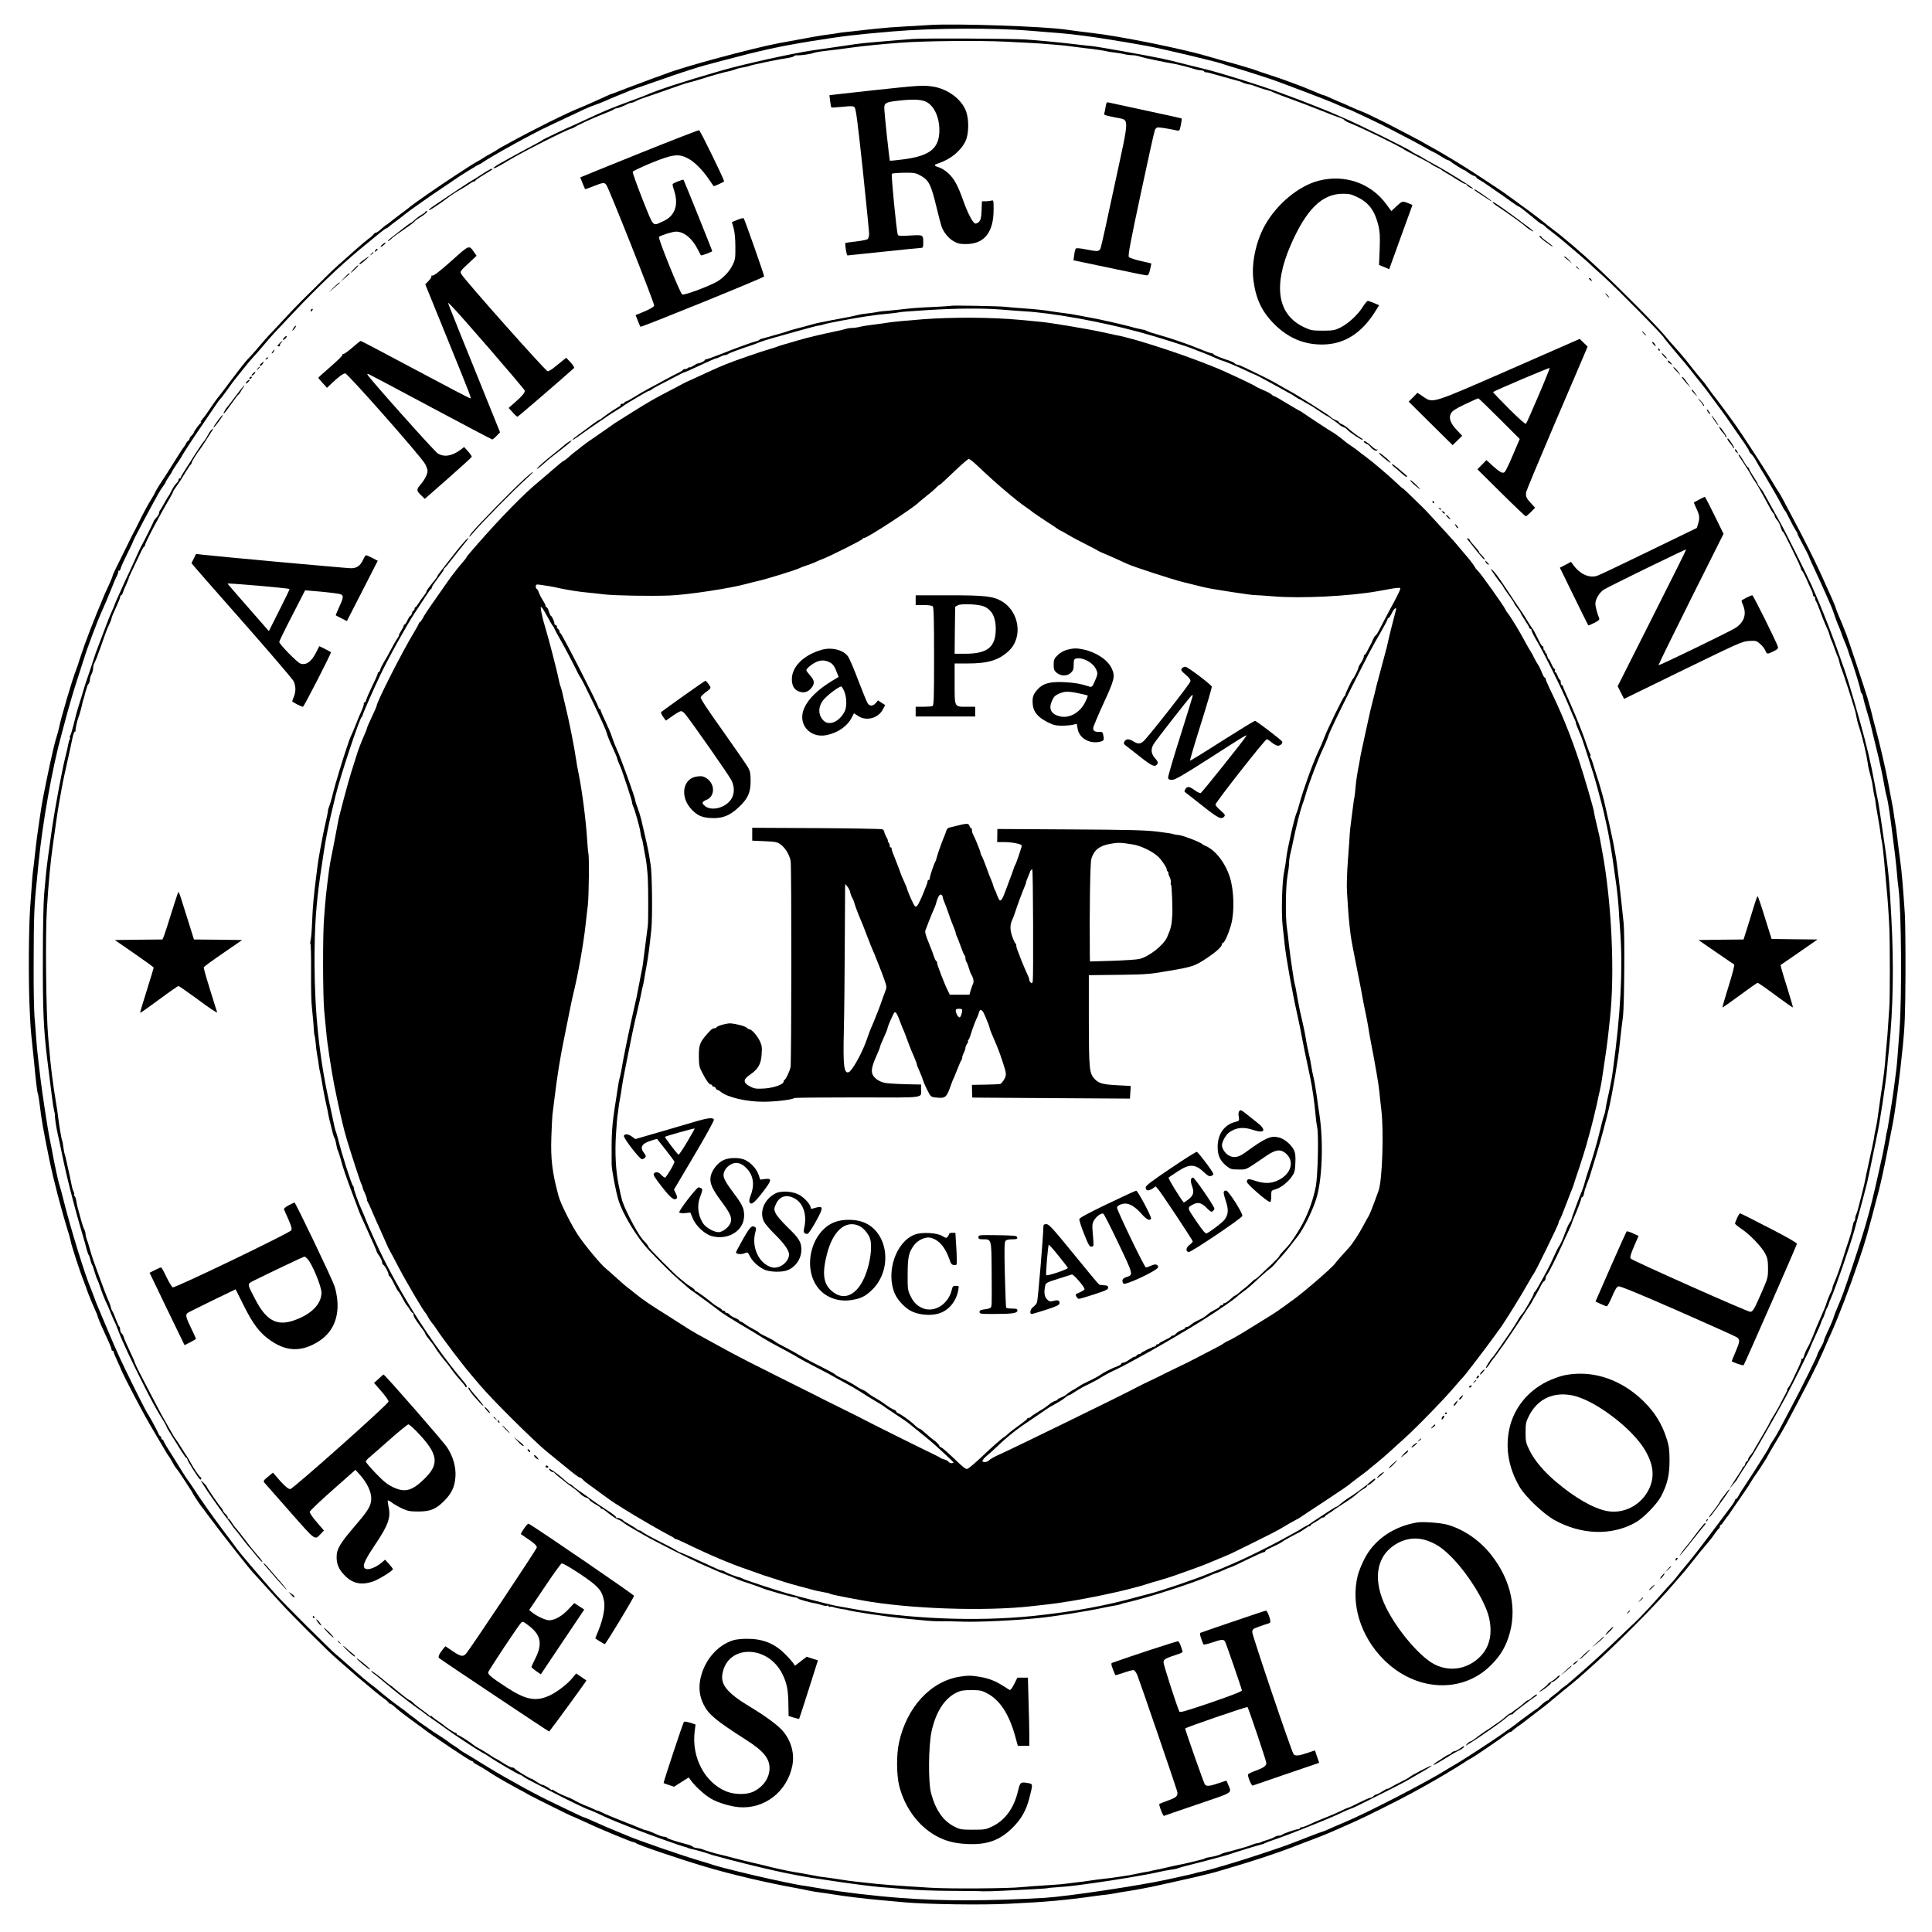<?xml version="1.0" standalone="no"?>
<!DOCTYPE svg PUBLIC "-//W3C//DTD SVG 20010904//EN"
 "http://www.w3.org/TR/2001/REC-SVG-20010904/DTD/svg10.dtd">
<svg version="1.0" xmlns="http://www.w3.org/2000/svg"
 width="1785pt" height="1785pt" viewBox="0 0 1785 1785"
 preserveAspectRatio="xMidYMid meet">

<g transform="translate(0,1785) scale(0.1,-0.1)"
fill="#000000" stroke="none">
<path d="M8590 17619 c-74 -4 -180 -11 -235 -14 -55 -3 -118 -7 -140 -9 -104
-9 -187 -18 -265 -27 -47 -6 -107 -12 -135 -15 -27 -2 -61 -7 -75 -10 -13 -3
-56 -9 -95 -14 -59 -7 -164 -26 -450 -79 -246 -47 -888 -220 -1040 -281 -11
-4 -67 -25 -125 -45 -58 -21 -167 -62 -243 -91 -76 -30 -140 -54 -142 -54 -4
0 -35 -14 -200 -89 -22 -10 -60 -26 -85 -36 -120 -47 -440 -206 -660 -328 -30
-16 -64 -35 -75 -41 -11 -6 -27 -16 -35 -22 -8 -6 -35 -22 -60 -35 -25 -13
-52 -29 -60 -35 -8 -7 -37 -24 -65 -39 -58 -32 -289 -184 -455 -299 -106 -74
-138 -97 -196 -144 -12 -9 -34 -26 -50 -37 -15 -11 -52 -39 -81 -62 -29 -24
-55 -43 -57 -43 -3 0 -22 -16 -43 -35 -21 -19 -43 -35 -50 -35 -7 0 -16 -6
-20 -13 -4 -7 -28 -29 -53 -47 -25 -19 -65 -53 -90 -75 -175 -154 -221 -196
-271 -245 -222 -218 -312 -307 -392 -395 -51 -55 -110 -118 -132 -141 -36 -36
-87 -94 -165 -186 -14 -16 -41 -46 -61 -66 -19 -20 -82 -100 -140 -177 -57
-77 -112 -149 -121 -160 -24 -28 -61 -81 -104 -145 -20 -30 -46 -65 -57 -77
-11 -13 -16 -23 -11 -23 5 0 4 -4 -1 -8 -16 -11 -65 -80 -65 -90 0 -5 -9 -17
-20 -27 -11 -10 -20 -24 -20 -32 0 -7 -4 -13 -8 -13 -5 0 -15 -12 -23 -27 -8
-16 -17 -30 -20 -33 -4 -3 -35 -50 -69 -105 -87 -139 -128 -203 -160 -250 -14
-22 -29 -48 -33 -57 -3 -9 -18 -36 -33 -60 -34 -54 -88 -154 -126 -233 -16
-33 -33 -67 -38 -75 -5 -8 -37 -71 -70 -140 -34 -69 -77 -156 -96 -194 -19
-37 -34 -72 -34 -77 0 -5 -14 -40 -31 -77 -17 -37 -35 -76 -40 -87 -107 -254
-182 -448 -231 -600 -15 -49 -32 -99 -37 -110 -32 -78 -143 -455 -157 -535 -3
-14 -11 -45 -19 -70 -8 -25 -19 -65 -25 -90 -6 -25 -12 -52 -14 -60 -22 -88
-92 -431 -100 -485 -2 -16 -11 -75 -20 -130 -15 -95 -33 -232 -42 -320 -2 -22
-8 -74 -13 -115 -11 -78 -13 -105 -32 -380 -14 -194 -17 -659 -6 -915 8 -182
9 -205 27 -375 6 -52 12 -117 15 -145 16 -173 28 -273 35 -290 4 -11 13 -67
20 -125 11 -102 33 -226 85 -480 41 -198 108 -457 182 -695 8 -27 16 -59 18
-70 4 -27 81 -266 110 -340 32 -82 38 -99 39 -105 1 -5 15 -41 43 -110 8 -19
23 -53 33 -75 10 -22 22 -51 25 -65 4 -14 18 -47 30 -75 80 -174 95 -208 95
-221 0 -8 5 -14 10 -14 6 0 10 -5 10 -11 0 -6 16 -45 35 -86 19 -41 35 -77 35
-80 0 -5 79 -162 138 -273 73 -139 107 -199 182 -326 41 -70 83 -140 92 -156
9 -16 22 -37 30 -46 7 -9 22 -34 32 -54 10 -20 26 -45 35 -55 9 -10 34 -45 55
-78 21 -33 51 -79 67 -103 16 -23 29 -45 29 -47 0 -6 81 -128 90 -135 3 -3 17
-21 30 -40 13 -19 27 -37 30 -40 3 -3 21 -27 40 -53 78 -106 322 -416 363
-461 13 -14 53 -58 89 -98 229 -254 314 -342 607 -628 95 -93 458 -403 524
-447 20 -14 37 -30 37 -34 0 -5 6 -9 13 -9 6 0 28 -15 47 -33 19 -18 82 -68
140 -110 58 -42 110 -80 115 -84 79 -63 438 -303 452 -303 7 0 13 -3 13 -8 0
-4 21 -19 47 -32 26 -14 68 -39 93 -56 47 -33 137 -85 255 -150 39 -20 97 -52
130 -71 65 -35 383 -193 390 -193 2 0 39 -16 82 -36 129 -60 152 -70 315 -138
86 -36 163 -66 171 -66 7 0 17 -4 23 -9 16 -16 384 -141 634 -216 233 -70 581
-152 845 -199 44 -8 100 -19 125 -25 25 -5 66 -12 92 -15 26 -3 87 -12 135
-20 89 -15 303 -41 423 -51 36 -3 139 -12 230 -21 203 -18 710 -26 960 -13
339 16 518 32 795 71 44 6 91 12 105 13 14 1 52 7 85 13 33 7 78 14 100 17 68
10 207 36 270 50 33 8 114 26 180 40 165 36 320 73 380 90 334 97 572 175 795
263 63 24 142 55 175 67 33 13 110 45 170 72 61 27 130 58 155 69 64 27 423
207 500 250 36 20 88 48 115 63 108 59 295 170 377 223 31 21 59 38 62 38 7 0
281 185 327 222 20 15 41 28 47 28 6 0 12 4 14 8 2 4 26 23 53 42 28 19 52 37
55 40 3 3 52 41 110 85 58 43 107 81 110 85 3 3 64 53 135 112 72 58 142 116
156 129 15 13 46 41 70 62 251 220 640 610 810 812 19 22 48 56 65 75 18 19
59 70 93 113 81 102 89 112 137 168 23 26 57 69 75 96 18 26 36 50 41 51 4 2
8 10 8 18 0 8 3 14 8 14 4 0 18 17 32 38 14 20 27 39 31 42 3 3 24 32 45 65
22 33 63 92 90 130 27 39 62 90 76 115 15 25 34 54 42 65 20 26 116 174 116
180 0 2 32 57 71 122 40 65 88 150 109 188 206 388 267 508 330 650 33 77 67
154 75 170 71 158 174 427 258 675 66 194 77 234 187 655 18 71 48 205 70 320
13 68 40 207 55 280 25 124 66 435 96 735 17 169 22 283 24 650 1 245 -2 499
-6 565 -17 260 -29 395 -43 495 -8 58 -20 150 -26 205 -6 55 -16 123 -21 150
-5 28 -11 66 -13 85 -2 19 -11 73 -21 120 -9 47 -23 121 -31 165 -19 103 -79
364 -111 480 -13 50 -26 97 -28 105 -10 47 -39 152 -52 195 -31 100 -181 551
-193 580 -7 17 -16 39 -20 50 -10 27 -23 59 -54 131 -14 34 -26 65 -26 69 0 8
-40 100 -138 315 -57 125 -166 343 -252 502 -14 26 -47 89 -74 140 -26 51 -54
100 -60 108 -7 8 -32 49 -56 90 -76 128 -275 435 -368 565 -53 74 -176 239
-183 245 -3 3 -23 30 -44 60 -20 30 -50 69 -65 85 -15 17 -53 63 -84 103 -31
41 -84 106 -118 145 -91 101 -99 111 -138 158 -77 93 -413 432 -630 635 -133
125 -322 286 -396 339 -15 11 -42 32 -59 46 -29 25 -149 117 -197 151 -12 9
-68 49 -123 90 -55 40 -121 87 -147 103 -25 17 -77 51 -115 76 -139 94 -374
238 -493 302 -30 16 -59 33 -65 37 -9 7 -220 117 -340 179 -97 49 -223 109
-246 116 -13 4 -57 23 -97 41 -40 19 -75 34 -77 34 -3 0 -39 16 -81 35 -41 19
-79 35 -84 35 -5 0 -44 15 -87 34 -93 41 -314 123 -433 160 -47 15 -94 31
-105 36 -20 9 -239 73 -285 84 -14 3 -79 21 -145 41 -244 73 -833 192 -1085
220 -59 7 -195 24 -240 31 -200 30 -1014 58 -1260 43z m930 -53 c96 -8 213
-18 260 -21 47 -4 99 -9 115 -11 17 -2 68 -8 115 -14 107 -13 340 -50 590 -95
134 -24 650 -147 695 -165 11 -5 54 -18 95 -30 85 -24 374 -117 405 -130 11
-4 81 -30 155 -58 224 -84 367 -140 436 -172 36 -16 70 -30 75 -30 8 0 287
-132 379 -180 174 -90 261 -136 329 -175 44 -25 83 -45 85 -45 3 0 30 -16 60
-35 30 -19 59 -35 65 -35 5 0 16 -6 23 -12 15 -15 117 -78 124 -78 3 0 20 -11
37 -24 18 -13 42 -27 55 -31 12 -3 22 -10 22 -15 0 -4 15 -15 33 -24 17 -10
50 -31 72 -47 22 -16 65 -46 95 -66 30 -20 85 -58 121 -85 37 -26 70 -48 74
-48 4 0 38 -25 74 -55 114 -94 129 -105 136 -105 3 0 12 -6 20 -12 15 -16 36
-32 95 -78 25 -19 79 -63 120 -98 41 -35 100 -85 130 -111 30 -25 69 -60 87
-77 17 -17 69 -64 115 -105 121 -108 575 -569 561 -569 -3 0 145 -178 191
-230 12 -14 59 -72 104 -130 46 -58 88 -112 95 -120 6 -8 33 -44 59 -80 26
-36 62 -84 80 -108 18 -24 40 -54 48 -66 23 -35 49 -72 132 -191 43 -60 78
-115 78 -121 0 -6 9 -19 21 -30 12 -10 32 -39 45 -64 14 -25 32 -57 42 -72 40
-62 170 -287 193 -333 13 -27 27 -51 31 -53 4 -2 23 -38 44 -80 20 -42 46 -89
56 -104 11 -16 17 -28 14 -28 -2 0 20 -45 50 -100 30 -55 54 -102 54 -105 0
-3 14 -36 31 -73 55 -117 95 -205 129 -282 18 -41 39 -88 46 -105 7 -16 21
-52 30 -80 9 -27 23 -66 31 -85 21 -48 29 -69 43 -110 7 -19 20 -53 30 -75 9
-22 23 -58 29 -80 7 -22 16 -49 21 -60 20 -49 90 -278 90 -295 0 -10 4 -21 9
-24 5 -3 12 -22 16 -43 3 -20 19 -77 34 -127 16 -50 34 -116 40 -146 7 -30 25
-107 41 -170 35 -140 66 -283 80 -370 6 -36 15 -78 20 -95 9 -28 22 -106 40
-240 28 -211 50 -391 55 -460 3 -44 10 -113 16 -155 26 -202 32 -988 9 -1305
-17 -245 -27 -361 -34 -400 -2 -11 -7 -49 -11 -85 -4 -36 -16 -119 -26 -185
-11 -66 -24 -149 -30 -185 -5 -36 -11 -71 -14 -78 -3 -7 -10 -43 -15 -80 -6
-37 -18 -98 -26 -137 -109 -499 -139 -613 -278 -1030 -77 -230 -97 -286 -146
-400 -10 -22 -21 -51 -25 -65 -9 -32 -29 -79 -66 -157 -16 -34 -29 -67 -29
-75 0 -7 -14 -35 -30 -63 -16 -27 -30 -56 -30 -62 0 -13 -149 -314 -234 -473
-25 -47 -64 -121 -87 -164 -22 -44 -51 -95 -63 -115 -13 -20 -31 -49 -42 -66
-10 -16 -19 -32 -19 -35 0 -3 -8 -16 -16 -30 -9 -14 -42 -68 -75 -120 -32 -52
-86 -135 -119 -185 -33 -49 -67 -102 -74 -118 -8 -15 -18 -27 -23 -27 -4 0 -8
-5 -8 -10 0 -6 -16 -32 -36 -58 -19 -26 -82 -110 -140 -187 -142 -190 -232
-306 -299 -384 -17 -20 -46 -56 -65 -81 -19 -25 -40 -49 -47 -55 -6 -5 -49
-53 -95 -105 -99 -113 -200 -220 -247 -264 -19 -17 -70 -65 -113 -107 -120
-117 -291 -274 -378 -349 -19 -16 -59 -51 -89 -77 -29 -27 -61 -52 -70 -57 -9
-5 -24 -17 -33 -26 -9 -10 -37 -33 -62 -51 -25 -18 -46 -36 -46 -41 0 -4 -4
-8 -10 -8 -10 0 -44 -26 -82 -63 -10 -9 -20 -17 -23 -17 -4 0 -158 -113 -201
-148 -12 -9 -32 -24 -44 -32 -13 -8 -44 -31 -71 -50 -76 -55 -388 -258 -449
-291 -19 -11 -47 -27 -62 -37 -175 -111 -746 -406 -943 -487 -49 -21 -113 -48
-141 -61 -28 -13 -54 -24 -58 -24 -4 0 -80 -28 -169 -63 -180 -70 -164 -65
-407 -146 -203 -68 -462 -145 -540 -161 -30 -6 -66 -15 -80 -20 -14 -4 -61
-15 -105 -24 -44 -10 -109 -24 -145 -32 -250 -55 -925 -156 -1125 -168 -521
-30 -954 -31 -1335 -1 -252 19 -534 53 -730 86 -63 11 -131 22 -150 25 -37 4
-118 20 -185 34 -22 5 -85 19 -140 30 -141 30 -462 109 -510 125 -22 8 -74 24
-115 36 -177 51 -601 198 -702 242 -18 8 -69 29 -113 47 -44 18 -123 52 -176
76 -53 24 -100 44 -105 44 -4 0 -62 27 -128 59 -67 33 -152 74 -191 92 -72 34
-253 130 -315 167 -19 11 -61 34 -92 51 -32 17 -124 72 -205 122 -81 51 -161
99 -178 108 -16 9 -34 21 -40 27 -5 6 -26 20 -45 32 -20 12 -45 29 -57 39 -12
10 -43 32 -69 48 -26 17 -58 37 -70 45 -117 81 -150 104 -154 110 -3 3 -21 17
-40 30 -19 14 -44 32 -54 42 -11 10 -38 30 -60 45 -41 28 -180 137 -204 160
-8 8 -30 25 -50 40 -43 31 -137 111 -234 198 -37 33 -84 74 -104 90 -48 39
-482 471 -554 552 -30 33 -75 85 -100 114 -25 29 -52 60 -60 69 -8 9 -41 47
-73 85 -32 39 -68 81 -80 95 -12 14 -35 43 -52 66 -16 23 -75 101 -131 175
-98 131 -206 284 -270 384 -18 28 -41 61 -51 74 -10 13 -27 39 -38 57 -11 19
-57 93 -102 164 -46 71 -83 134 -83 140 0 5 -4 10 -10 10 -5 0 -10 7 -10 15 0
8 -4 15 -8 15 -4 0 -13 12 -19 27 -14 34 -89 171 -102 187 -10 13 -137 265
-209 416 -69 144 -93 200 -173 390 -38 91 -73 174 -78 185 -5 11 -19 47 -31
80 -12 33 -26 69 -31 80 -53 124 -186 554 -250 810 -16 66 -34 131 -39 145
-10 24 -53 225 -70 325 -5 28 -16 82 -24 120 -14 66 -70 435 -81 534 -3 25
-12 100 -20 166 -8 66 -17 158 -20 205 -3 47 -10 139 -16 205 -5 66 -9 271 -8
455 1 484 4 562 30 810 5 52 11 113 13 135 38 392 131 911 216 1215 10 36 35
128 55 205 21 77 61 212 90 300 29 88 57 176 63 195 26 87 119 335 162 430 26
58 65 148 85 200 20 52 45 111 56 131 10 20 15 40 11 44 -4 5 -2 5 4 2 7 -4
15 4 19 21 3 15 31 76 61 136 30 59 54 111 54 115 0 4 42 86 93 182 137 255
157 291 183 325 13 17 24 34 24 38 0 4 14 27 30 51 17 24 30 46 30 49 0 3 20
35 45 72 25 36 45 67 45 69 0 3 17 30 37 61 21 31 45 69 54 83 9 14 44 67 78
116 34 50 87 128 119 175 31 47 62 90 68 95 7 6 35 44 65 85 29 41 59 82 66
90 7 8 43 53 80 100 37 47 78 96 92 110 14 14 58 64 97 111 39 46 89 103 110
125 21 23 96 102 165 175 225 238 418 422 617 588 189 156 232 191 241 191 4
0 16 8 27 18 10 9 40 33 67 52 26 19 60 45 75 58 35 29 253 183 346 244 39 26
89 60 111 75 48 35 223 143 230 143 3 0 18 8 33 19 92 63 461 267 612 337 41
19 111 52 155 73 162 77 221 104 270 121 28 9 70 26 95 37 25 12 81 35 125 53
44 17 89 36 100 41 11 5 45 17 75 28 30 10 107 37 170 59 228 80 384 131 465
152 17 4 84 22 150 40 357 95 526 132 815 179 316 50 387 59 760 91 361 31
942 34 1270 6z"/>
<path d="M8430 17490 c-63 -5 -173 -14 -245 -20 -71 -6 -152 -13 -180 -16 -47
-4 -139 -16 -355 -49 -52 -8 -115 -17 -140 -20 -169 -24 -640 -127 -845 -187
-344 -99 -587 -178 -700 -228 -11 -5 -76 -30 -145 -55 -171 -63 -234 -89 -380
-157 -36 -17 -78 -36 -95 -44 -144 -64 -323 -149 -335 -159 -8 -7 -68 -40
-134 -74 -65 -35 -137 -74 -160 -87 -22 -13 -67 -38 -98 -55 -32 -18 -58 -36
-58 -41 0 -10 39 9 138 69 124 76 541 287 582 295 8 2 17 5 20 8 13 13 185 93
270 125 52 20 99 41 104 46 6 5 16 9 24 9 13 0 66 21 104 41 10 5 23 9 30 9 7
0 27 7 43 16 17 9 37 18 45 20 15 4 252 87 360 125 30 11 71 24 90 28 19 4 71
19 115 33 78 26 219 65 260 72 11 3 33 9 49 15 16 7 45 14 65 17 20 3 47 9 61
14 34 13 288 65 370 76 19 3 40 9 46 15 7 6 18 9 26 8 21 -4 131 11 156 22 13
5 63 14 110 19 48 5 155 18 237 30 128 17 267 31 450 45 221 17 733 22 975 10
171 -8 333 -17 370 -21 19 -2 69 -6 110 -9 41 -3 107 -10 145 -16 39 -5 88
-11 110 -14 65 -6 199 -26 205 -30 3 -2 33 -6 65 -10 33 -4 76 -11 95 -16 19
-5 51 -9 71 -9 20 0 54 -6 75 -14 31 -11 224 -51 339 -71 22 -4 121 -30 171
-46 17 -5 40 -9 52 -9 11 0 24 -5 27 -10 4 -6 12 -10 18 -8 7 1 44 -8 82 -20
39 -11 108 -31 155 -43 47 -12 90 -25 95 -29 9 -7 64 -22 80 -22 2 0 28 -9 57
-20 29 -11 70 -24 91 -29 21 -5 45 -13 55 -19 9 -5 62 -26 117 -46 154 -56
210 -78 345 -131 69 -28 142 -56 163 -62 20 -7 37 -16 37 -20 0 -4 26 -18 58
-31 113 -45 473 -221 492 -240 3 -3 39 -22 80 -43 116 -60 175 -91 180 -98 3
-3 23 -14 45 -25 22 -10 42 -21 45 -25 3 -3 21 -15 40 -26 19 -10 64 -38 100
-61 36 -23 71 -42 78 -42 6 0 12 -3 12 -7 0 -5 14 -16 30 -25 17 -9 30 -14 30
-10 0 10 -253 168 -370 230 -36 19 -76 42 -90 51 -14 9 -43 26 -65 36 -22 11
-42 23 -45 26 -13 16 -508 261 -625 309 -11 5 -45 19 -75 33 -59 27 -313 127
-395 157 -27 10 -88 33 -135 50 -161 60 -521 173 -670 210 -19 4 -105 26 -190
47 -85 22 -180 45 -210 51 -128 27 -585 109 -650 116 -25 2 -106 11 -180 20
-147 17 -328 34 -430 41 -136 9 -940 13 -1050 5z"/>
<path d="M8060 17015 c-217 -24 -395 -44 -396 -44 -2 -4 13 -111 16 -114 3 -2
49 1 103 6 84 9 100 8 113 -5 12 -12 29 -145 75 -574 32 -308 59 -575 59 -595
0 -20 -6 -42 -14 -48 -8 -7 -56 -16 -107 -22 -52 -6 -96 -12 -98 -14 -7 -7 10
-115 19 -115 4 0 156 16 336 35 181 19 337 35 347 35 14 0 17 9 17 44 0 78 2
77 -121 70 -88 -6 -109 -4 -114 7 -12 31 -63 555 -55 563 5 5 55 9 112 10 87
1 109 -2 143 -21 88 -47 105 -80 160 -308 18 -77 39 -153 45 -170 20 -54 63
-106 109 -133 38 -22 58 -27 116 -27 169 0 255 108 255 318 0 88 0 89 -22 83
-13 -3 -37 -6 -54 -6 l-32 0 -3 -85 c-3 -69 -8 -88 -25 -105 -12 -12 -27 -18
-36 -15 -22 9 -71 104 -108 210 -48 135 -80 196 -130 246 -26 26 -64 52 -86
59 -57 18 -61 26 -17 40 114 37 209 114 253 205 31 65 34 193 7 273 -40 113
-168 210 -307 232 -93 14 -122 12 -560 -35z m496 -105 c80 -39 131 -161 122
-292 -11 -149 -101 -212 -344 -242 -60 -8 -110 -12 -112 -11 -5 5 -52 444 -52
488 0 45 16 54 124 66 134 16 216 13 262 -9z"/>
<path d="M10215 16863 c-4 -25 -9 -52 -12 -59 -6 -16 -2 -18 100 -39 136 -30
137 37 -3 -615 -66 -311 -125 -577 -131 -592 -14 -33 -24 -34 -137 -12 -49 10
-87 13 -92 8 -5 -5 -12 -31 -15 -59 l-7 -50 329 -69 c180 -39 337 -70 347 -70
15 -1 22 11 32 54 7 30 12 55 11 56 -1 1 -46 11 -99 23 -53 12 -102 29 -108
36 -10 12 13 133 110 587 67 315 126 580 131 589 5 10 14 19 21 21 11 4 90 -8
180 -27 25 -6 27 -4 38 50 6 31 10 58 8 60 -2 2 -152 36 -333 74 -182 39 -337
73 -347 75 -12 3 -18 -6 -23 -41z"/>
<path d="M5925 16440 c-286 -116 -530 -214 -542 -220 l-22 -9 21 -53 c12 -29
22 -54 24 -56 1 -1 36 11 78 28 92 36 101 37 120 8 29 -46 446 -1097 440
-1112 -5 -14 -53 -40 -134 -72 l-38 -15 21 -52 c11 -29 22 -54 24 -56 5 -8
1143 454 1143 465 0 15 -180 528 -189 537 -4 4 -30 -2 -58 -14 l-51 -21 16
-56 c10 -37 16 -98 16 -172 1 -106 -1 -120 -27 -171 -30 -62 -93 -126 -155
-158 -98 -50 -294 -121 -309 -112 -19 10 -226 522 -215 532 17 15 125 49 158
49 73 0 149 -62 200 -163 15 -29 28 -54 30 -56 5 -5 104 32 104 39 0 8 -260
653 -265 659 -5 5 -95 -30 -100 -39 -3 -5 2 -26 9 -48 50 -142 15 -247 -99
-297 -100 -44 -81 -65 -189 204 -52 132 -93 246 -90 254 2 7 80 44 172 82 198
80 251 87 337 42 59 -30 136 -107 195 -194 23 -35 43 -63 45 -63 9 0 95 40 95
44 0 20 -221 471 -231 473 -8 1 -248 -92 -534 -207z"/>
<path d="M4450 16238 c-41 -27 -82 -52 -90 -56 -12 -6 -181 -117 -354 -235
-23 -15 -43 -32 -44 -38 -2 -5 13 2 35 16 21 14 47 31 57 38 11 6 47 33 81 58
34 26 84 59 111 73 27 15 67 40 89 55 22 16 43 27 47 25 5 -3 8 -1 8 4 0 6 36
31 80 57 44 26 80 49 80 51 0 13 -34 -3 -100 -48z"/>
<path d="M12182 16180 c-186 -49 -386 -216 -496 -413 -82 -147 -125 -349 -106
-501 22 -175 76 -292 190 -407 129 -131 277 -194 450 -192 206 2 368 108 499
326 l23 37 -47 20 c-26 11 -52 20 -58 20 -7 -1 -28 -26 -47 -57 -46 -73 -135
-154 -207 -190 -53 -25 -68 -28 -163 -28 -97 0 -110 3 -172 32 -245 115 -288
379 -123 759 145 332 290 474 484 474 58 0 79 -5 139 -35 102 -51 156 -127
188 -262 13 -54 15 -99 11 -214 l-6 -147 47 -19 47 -20 107 296 c59 163 108
297 108 297 0 1 -20 9 -45 19 -51 19 -50 19 -115 -42 l-35 -33 -49 66 c-143
194 -385 276 -624 214z"/>
<path d="M13620 16096 c0 -3 45 -33 133 -90 15 -10 27 -16 27 -13 0 5 -146
107 -154 107 -3 0 -6 -2 -6 -4z"/>
<path d="M13790 15982 c0 -5 21 -23 48 -40 70 -45 240 -167 252 -181 12 -14
72 -52 76 -49 4 4 -30 30 -186 145 -141 103 -190 135 -190 125z"/>
<path d="M3930 15892 c0 -4 -15 -15 -33 -25 -18 -10 -47 -31 -64 -47 -18 -17
-34 -30 -38 -30 -3 0 -30 -19 -60 -42 -29 -24 -77 -60 -105 -82 -28 -21 -49
-40 -46 -43 2 -3 13 4 24 14 29 27 48 41 177 130 22 15 43 33 47 39 5 7 27 23
51 37 47 28 77 57 58 57 -6 0 -11 -3 -11 -8z"/>
<path d="M14274 15619 c37 -28 69 -49 72 -47 2 3 -21 22 -51 44 -30 21 -55 42
-55 47 0 4 -7 7 -16 7 -10 0 13 -23 50 -51z"/>
<path d="M3531 15590 c-13 -11 -18 -20 -12 -20 6 0 20 9 31 20 26 26 12 25
-19 0z"/>
<path d="M4170 15439 c-101 -90 -161 -137 -173 -135 -9 2 -14 0 -11 -6 3 -5
-8 -24 -25 -42 l-32 -33 207 -509 c224 -552 221 -544 207 -544 -5 0 -233 119
-506 265 -273 146 -500 265 -504 265 -5 0 -39 -27 -76 -60 -38 -33 -75 -60
-83 -60 -8 0 -13 -4 -10 -9 3 -5 -46 -53 -108 -107 -63 -55 -115 -101 -115
-104 0 -3 18 -25 40 -49 l40 -44 42 40 c68 64 107 93 127 93 22 0 709 -778
739 -839 12 -22 21 -50 21 -62 0 -30 -26 -81 -66 -128 -39 -45 -38 -55 13
-103 l28 -27 215 189 c118 104 216 193 218 199 2 5 -13 28 -33 50 l-37 41 -31
-24 c-81 -60 -153 -72 -213 -35 -29 17 -625 685 -647 725 -6 10 -3 12 10 7 10
-4 269 -141 575 -305 307 -164 561 -298 566 -298 4 0 23 15 40 33 l32 33 -216
535 c-119 294 -228 563 -241 599 l-25 65 27 -25 c62 -58 680 -772 683 -789 3
-19 -24 -51 -101 -118 l-48 -42 37 -40 c20 -23 40 -41 45 -41 6 0 423 359 523
450 4 5 -10 28 -32 52 l-41 43 -24 -20 c-14 -11 -48 -39 -77 -62 -28 -24 -60
-43 -70 -43 -18 0 -770 846 -798 898 -13 23 -11 27 64 97 l77 72 -20 29 c-52
73 -42 76 -213 -77z"/>
<path d="M3466 15534 c-5 -14 -4 -15 9 -4 17 14 19 20 6 20 -5 0 -12 -7 -15
-16z"/>
<path d="M3429 15503 c-13 -16 -12 -17 4 -4 16 13 21 21 13 21 -2 0 -10 -8
-17 -17z"/>
<path d="M3362 15450 c-41 -29 -50 -40 -34 -40 8 1 88 70 80 70 -3 0 -24 -14
-46 -30z"/>
<path d="M14456 15472 c5 -4 23 -18 39 -32 l30 -25 -29 33 c-17 17 -34 32 -40
32 -6 0 -6 -3 0 -8z"/>
<path d="M3270 15365 c-19 -19 -31 -35 -28 -35 7 0 68 59 68 66 0 8 -7 3 -40
-31z"/>
<path d="M14560 15386 c0 -2 8 -10 18 -17 15 -13 16 -12 3 4 -13 16 -21 21
-21 13z"/>
<path d="M3184 15287 l-39 -42 40 35 c22 19 42 36 44 38 2 1 2 4 0 7 -3 2 -23
-14 -45 -38z"/>
<path d="M14680 15276 c0 -2 7 -9 15 -16 13 -11 14 -10 9 4 -5 14 -24 23 -24
12z"/>
<path d="M3082 15194 l-47 -47 45 38 c62 52 65 55 56 55 -4 0 -28 -21 -54 -46z"/>
<path d="M14845 15120 c10 -11 20 -20 23 -20 3 0 -3 9 -13 20 -10 11 -20 20
-23 20 -3 0 3 -9 13 -20z"/>
<path d="M8788 15025 c-2 -2 -66 -6 -143 -10 -162 -7 -213 -11 -350 -27 -55
-6 -117 -12 -137 -13 -21 -2 -51 -6 -67 -10 -16 -3 -48 -8 -71 -10 -39 -4 -67
-8 -115 -20 -22 -6 -67 -15 -230 -45 -60 -12 -117 -23 -125 -25 -21 -6 -112
-30 -190 -51 -36 -9 -74 -20 -85 -25 -11 -5 -56 -18 -100 -30 -44 -12 -87 -24
-95 -27 -8 -3 -24 -7 -34 -9 -11 -2 -25 -8 -32 -14 -6 -5 -21 -11 -31 -13 -29
-6 -171 -57 -317 -115 -71 -28 -135 -51 -143 -51 -7 0 -13 -4 -13 -9 0 -8 -56
-33 -63 -28 -1 1 -19 -9 -39 -21 -21 -13 -38 -20 -38 -16 0 4 -5 3 -12 -4 -7
-7 -20 -12 -29 -12 -10 0 -19 -4 -21 -9 -1 -4 -23 -18 -48 -29 -25 -12 -79
-40 -120 -63 -41 -22 -106 -58 -145 -78 -38 -21 -100 -56 -136 -79 -36 -23
-71 -42 -78 -42 -6 0 -11 -4 -11 -10 0 -5 -9 -10 -21 -10 -11 0 -18 -4 -15 -8
3 -5 -7 -15 -22 -23 -24 -12 -127 -82 -159 -109 -7 -6 -15 -10 -18 -10 -3 0
-35 -21 -70 -47 -35 -27 -88 -66 -119 -88 -31 -22 -56 -43 -56 -48 0 -4 24 10
53 31 28 20 63 45 77 55 14 9 70 48 125 86 55 39 125 85 155 102 30 18 57 36
60 39 3 4 32 22 65 42 33 19 84 50 113 67 29 17 56 31 61 31 5 0 16 6 23 13 7
6 38 24 68 39 30 16 93 48 140 73 47 25 88 45 92 45 4 0 44 17 90 39 142 66
198 91 207 91 5 0 22 7 37 15 16 8 36 15 45 15 8 0 19 4 25 9 8 8 93 40 234
87 25 9 54 20 65 25 19 9 166 52 360 105 50 13 106 29 125 34 19 6 46 12 60
13 14 2 32 6 40 10 26 10 271 56 385 73 109 16 123 18 240 29 33 3 67 8 75 10
8 3 123 12 255 20 277 17 507 19 685 5 69 -6 166 -13 215 -16 260 -15 698 -94
1055 -190 149 -40 449 -134 505 -158 17 -8 53 -21 80 -31 28 -10 78 -31 113
-47 35 -15 66 -28 68 -28 12 0 145 -55 220 -91 45 -22 84 -39 87 -39 6 0 200
-105 272 -146 22 -13 47 -27 55 -30 8 -4 29 -17 45 -28 17 -12 32 -21 35 -21
3 0 23 -11 45 -25 22 -13 47 -27 55 -31 8 -4 46 -27 83 -53 37 -25 69 -46 72
-46 7 0 107 -70 123 -86 6 -7 22 -16 34 -20 12 -3 29 -15 37 -25 21 -24 134
-99 141 -93 2 3 -2 9 -10 14 -31 18 -83 56 -118 87 -20 18 -49 38 -64 44 -16
6 -28 15 -28 19 0 4 -8 10 -17 14 -20 6 -55 27 -63 37 -10 13 -319 208 -372
235 -29 16 -80 44 -113 64 -33 20 -100 55 -150 79 -49 24 -116 56 -148 72 -32
16 -65 29 -72 29 -8 0 -20 6 -27 13 -7 8 -38 22 -68 31 -71 23 -130 48 -130
56 0 3 -8 6 -18 7 -10 1 -58 18 -108 39 -112 46 -263 98 -377 130 -49 13 -98
29 -110 36 -12 6 -24 11 -27 11 -3 0 -9 1 -15 2 -5 2 -21 5 -35 8 -14 2 -60
14 -102 26 -68 18 -276 65 -348 77 -14 3 -61 12 -105 20 -44 9 -100 18 -125
20 -25 3 -85 11 -135 19 -49 9 -155 20 -235 25 -80 6 -165 13 -190 16 -48 6
-487 14 -492 9z"/>
<path d="M2877 14993 c-4 -3 -7 -11 -7 -17 0 -6 5 -5 12 2 6 6 9 14 7 17 -3 3
-9 2 -12 -2z"/>
<path d="M8524 14900 c-127 -10 -262 -22 -300 -28 -38 -6 -109 -16 -159 -22
-49 -6 -106 -15 -126 -21 -20 -5 -50 -9 -66 -9 -17 0 -43 -4 -59 -9 -16 -5
-54 -14 -84 -20 -161 -34 -274 -61 -355 -85 -49 -15 -108 -32 -130 -38 -22 -6
-49 -14 -60 -19 -11 -5 -42 -15 -70 -23 -70 -19 -327 -108 -405 -140 -71 -29
-69 -28 -185 -81 -44 -21 -105 -48 -135 -62 -30 -13 -64 -29 -75 -35 -11 -7
-74 -39 -140 -74 -124 -64 -181 -97 -324 -186 -46 -29 -107 -67 -135 -85 -28
-17 -62 -40 -76 -51 -14 -10 -70 -49 -125 -87 -55 -37 -112 -77 -126 -89 -14
-11 -40 -32 -58 -46 -18 -13 -43 -33 -56 -45 -39 -35 -65 -55 -71 -55 -3 0
-51 -39 -106 -87 -56 -49 -113 -97 -126 -108 -130 -106 -349 -330 -562 -574
-30 -35 -65 -75 -77 -89 -13 -14 -23 -28 -23 -31 0 -3 -14 -22 -31 -41 -17
-19 -43 -51 -58 -70 -14 -19 -28 -37 -31 -40 -7 -6 -94 -129 -132 -185 -15
-22 -50 -71 -77 -110 -27 -38 -60 -89 -72 -112 -13 -24 -27 -43 -31 -43 -4 0
-8 -4 -8 -9 0 -5 -18 -39 -40 -75 -111 -182 -350 -652 -350 -687 0 -5 -20 -51
-45 -103 -25 -53 -45 -100 -45 -105 0 -6 -15 -43 -33 -83 -18 -40 -45 -111
-60 -158 -14 -47 -38 -121 -52 -165 -25 -78 -114 -410 -120 -450 -4 -22 -58
-308 -75 -390 -11 -60 -40 -295 -46 -380 -2 -33 -7 -85 -9 -115 -14 -142 -13
-739 1 -875 8 -77 16 -166 19 -197 7 -89 47 -350 72 -478 49 -244 86 -405 118
-510 43 -143 125 -394 135 -412 6 -10 10 -23 10 -28 0 -6 9 -30 20 -52 11 -23
20 -49 20 -58 0 -9 4 -20 8 -26 4 -5 23 -45 41 -89 19 -44 50 -116 71 -160 20
-44 47 -105 60 -135 13 -30 27 -59 31 -65 4 -5 36 -66 72 -135 75 -145 240
-425 258 -440 3 -3 13 -18 22 -35 8 -16 25 -41 36 -55 12 -13 32 -40 44 -60
17 -28 104 -147 160 -220 7 -9 34 -45 62 -80 27 -36 74 -94 105 -130 30 -35
66 -78 80 -94 107 -127 494 -511 610 -606 38 -30 118 -97 180 -147 61 -51 117
-93 124 -93 6 0 19 -8 28 -17 15 -17 31 -30 78 -63 11 -8 61 -44 109 -80 49
-36 102 -73 117 -82 16 -10 58 -36 94 -59 86 -55 346 -205 410 -237 19 -9 38
-21 41 -25 3 -5 8 -7 10 -6 2 2 38 -13 79 -33 223 -109 437 -200 585 -249 50
-17 99 -35 110 -39 11 -5 58 -21 105 -35 47 -15 105 -34 130 -42 25 -8 88 -26
140 -40 52 -13 111 -29 130 -35 19 -5 58 -13 87 -18 28 -4 57 -11 62 -15 12
-7 94 -24 296 -61 431 -79 1137 -103 1565 -54 47 5 108 12 135 15 276 30 749
128 945 194 14 5 61 19 105 31 44 13 109 33 145 46 36 13 110 40 165 59 55 20
109 40 120 45 11 5 61 26 110 46 50 20 110 46 135 58 25 13 122 60 215 106 94
46 193 97 220 113 86 51 119 70 150 86 17 8 35 19 40 23 6 4 107 72 225 149
118 78 217 145 220 149 3 3 41 33 85 66 44 32 82 61 85 64 3 3 41 35 85 70 44
36 107 90 140 121 33 30 87 80 120 109 120 108 380 376 475 490 30 36 58 67
62 70 14 11 213 271 295 385 24 33 46 65 51 70 45 61 209 326 272 440 18 33
36 62 39 65 12 9 231 457 231 472 0 8 3 18 7 22 7 7 22 42 73 176 15 41 34 89
41 105 6 17 13 35 15 40 1 6 25 78 53 160 27 83 57 177 66 210 9 33 20 74 25
90 28 101 60 231 75 300 9 44 20 96 25 115 5 20 14 67 20 105 31 202 52 349
60 430 5 50 11 108 14 130 47 414 17 1077 -70 1545 -9 47 -18 99 -21 115 -3
17 -11 57 -20 90 -18 76 -34 144 -37 170 -5 32 -94 339 -133 455 -83 250 -164
450 -274 675 -21 45 -39 86 -39 93 0 7 -4 12 -9 12 -4 0 -16 21 -26 48 -10 26
-26 59 -37 74 -10 15 -25 42 -34 60 -8 18 -23 47 -34 63 -11 17 -28 46 -38 65
-57 108 -145 253 -172 285 -9 11 -19 27 -22 35 -9 25 -227 332 -254 356 -13
13 -24 26 -24 29 0 5 -55 80 -70 95 -3 3 -27 32 -55 65 -51 61 -69 83 -127
146 -153 168 -208 227 -240 258 -124 122 -176 171 -181 171 -2 0 -22 17 -43
38 -72 69 -235 208 -298 254 -28 20 -58 43 -67 51 -9 8 -38 29 -65 47 -27 18
-56 39 -64 47 -23 21 -108 83 -114 83 -4 0 -247 160 -271 178 -5 5 -23 15 -40
23 -16 9 -71 41 -122 72 -51 32 -96 57 -101 57 -5 0 -15 6 -21 13 -6 8 -41 27
-78 42 -38 16 -70 32 -73 35 -6 7 -92 49 -275 133 -259 118 -821 307 -1020
342 -11 2 -63 13 -115 25 -133 30 -517 94 -590 98 -8 1 -89 8 -180 17 -260 24
-625 26 -896 5z m501 -1348 c177 -168 366 -329 460 -392 28 -19 52 -37 55 -41
3 -3 55 -38 115 -78 61 -39 115 -76 122 -81 7 -6 14 -10 17 -10 3 0 38 -19 78
-43 40 -24 118 -65 173 -92 55 -28 102 -53 105 -56 3 -3 21 -11 40 -19 19 -7
73 -31 120 -52 47 -22 94 -43 105 -48 64 -29 427 -147 520 -169 22 -6 76 -19
121 -30 103 -26 104 -26 326 -61 104 -16 198 -29 210 -28 13 0 92 -5 177 -12
254 -21 706 2 966 49 28 5 82 15 122 22 40 7 75 10 79 6 7 -7 -16 -56 -96
-202 -27 -49 -65 -123 -85 -162 -20 -40 -40 -73 -44 -73 -5 0 -16 -17 -25 -37
-9 -21 -20 -45 -25 -53 -5 -8 -17 -32 -27 -52 -10 -21 -22 -38 -26 -38 -5 0
-8 -8 -8 -18 0 -9 -11 -34 -25 -54 -14 -20 -25 -42 -25 -48 0 -12 -39 -92 -49
-100 -9 -7 -71 -137 -71 -148 0 -6 -4 -12 -8 -14 -11 -4 -156 -301 -185 -378
-13 -36 -40 -99 -60 -140 -52 -112 -140 -357 -172 -478 -9 -35 -20 -71 -25
-80 -19 -37 -90 -349 -96 -422 -2 -25 -11 -81 -20 -125 -20 -98 -27 -386 -13
-505 5 -47 14 -121 18 -165 16 -139 67 -427 117 -650 18 -82 36 -168 39 -190
6 -37 46 -233 79 -385 19 -84 43 -256 50 -346 3 -39 10 -93 16 -120 14 -71 6
-441 -13 -544 -8 -47 -29 -124 -46 -171 -44 -123 -92 -215 -181 -343 -15 -22
-47 -58 -87 -100 -13 -13 -23 -27 -23 -31 0 -4 -30 -36 -67 -72 -38 -35 -87
-81 -109 -103 -23 -22 -45 -40 -49 -40 -4 0 -21 -15 -39 -32 -18 -18 -45 -42
-60 -52 -14 -11 -38 -30 -52 -43 -14 -12 -29 -23 -33 -23 -5 0 -25 -16 -45
-35 -21 -19 -44 -35 -52 -35 -8 0 -14 -4 -14 -10 0 -5 -7 -10 -15 -10 -8 0
-15 -4 -15 -9 0 -5 -15 -16 -32 -25 -45 -23 -68 -38 -92 -60 -12 -10 -39 -27
-61 -37 -45 -21 -72 -38 -93 -57 -7 -6 -20 -12 -28 -12 -8 0 -14 -4 -14 -9 0
-5 -15 -14 -33 -20 -18 -6 -40 -20 -50 -31 -9 -11 -24 -20 -32 -20 -8 0 -15
-3 -15 -7 0 -5 -25 -19 -55 -33 -30 -14 -55 -28 -55 -32 0 -5 -7 -8 -15 -8 -8
0 -15 -4 -15 -10 0 -5 -5 -10 -11 -10 -14 0 -123 -53 -127 -62 -2 -5 -9 -8
-17 -8 -7 0 -18 -7 -25 -15 -7 -9 -15 -13 -18 -10 -3 2 -23 -9 -45 -25 -23
-17 -49 -30 -59 -30 -10 0 -18 -4 -18 -9 0 -5 -12 -14 -27 -20 -66 -25 -131
-58 -163 -81 -19 -14 -69 -41 -110 -60 -41 -19 -77 -38 -80 -41 -3 -4 -27 -19
-54 -34 -28 -15 -59 -36 -70 -46 -11 -11 -35 -24 -53 -31 -18 -7 -33 -15 -33
-19 0 -4 -10 -9 -23 -13 -13 -3 -36 -17 -53 -31 -16 -14 -60 -45 -99 -67 -38
-23 -71 -45 -73 -50 -2 -4 -10 -8 -18 -8 -8 0 -14 -4 -14 -8 0 -5 -33 -31 -72
-59 -40 -28 -88 -65 -106 -82 -18 -17 -35 -30 -37 -30 -8 -1 -114 -94 -200
-176 -60 -57 -115 -104 -135 -115 -15 -8 -37 9 -121 90 -57 55 -112 103 -121
106 -10 3 -18 9 -18 13 0 10 -32 42 -60 61 -12 8 -43 34 -69 58 -25 23 -50 42
-54 42 -9 0 -23 11 -67 52 -35 31 -108 82 -132 91 -10 4 -18 11 -18 16 0 5
-10 13 -22 17 -13 4 -45 24 -73 44 -27 21 -72 50 -99 65 -28 15 -59 36 -70 46
-11 10 -29 22 -40 25 -11 4 -38 18 -58 32 -43 28 -85 52 -148 81 -24 12 -47
25 -50 29 -5 8 -47 31 -200 108 -52 27 -113 60 -135 74 -22 14 -78 45 -125 69
-47 24 -92 49 -100 57 -9 7 -31 20 -50 29 -55 26 -95 47 -100 55 -3 4 -25 18
-50 30 -25 13 -59 33 -76 46 -17 13 -36 24 -42 24 -7 0 -12 4 -12 9 0 5 -17
16 -38 24 -21 8 -44 22 -51 31 -8 9 -20 16 -27 16 -8 0 -14 5 -14 10 0 6 -7
10 -15 10 -8 0 -15 3 -15 8 0 4 -16 16 -35 26 -19 10 -42 26 -52 35 -43 37
-144 111 -153 111 -6 0 -10 4 -10 9 0 5 -17 20 -37 32 -21 13 -43 28 -49 34
-6 5 -28 24 -49 40 -50 38 -295 286 -295 297 0 5 -10 20 -22 33 -13 13 -28 31
-35 39 -55 67 -180 311 -189 371 -1 6 -3 12 -4 15 -1 3 -3 12 -5 20 -1 8 -10
51 -20 95 -26 127 -35 293 -24 464 5 85 12 163 14 175 3 12 7 41 9 66 3 25 10
70 16 100 6 30 13 75 16 100 3 25 20 119 39 210 18 91 41 203 50 250 9 47 32
150 51 230 19 80 36 156 38 170 2 14 8 43 14 65 6 22 13 56 15 75 3 19 12 73
21 120 15 80 27 172 44 335 11 111 7 522 -7 595 -6 36 -13 79 -15 95 -4 30
-43 205 -72 325 -9 36 -25 86 -35 112 -10 26 -19 53 -19 60 0 23 -135 398
-169 469 -17 37 -38 91 -47 120 -9 29 -37 95 -62 148 -26 53 -45 99 -44 104 1
4 -3 7 -8 7 -6 0 -10 6 -10 13 -1 22 -341 687 -352 687 -4 0 -8 6 -8 14 0 7
-7 19 -15 26 -8 7 -13 16 -10 20 3 4 -2 11 -10 14 -8 3 -14 9 -13 13 4 11 -23
73 -32 73 -4 0 -12 18 -19 40 -6 22 -16 40 -21 40 -6 0 -10 6 -10 14 0 7 -11
29 -24 49 -13 19 -30 51 -37 71 -7 20 -17 36 -21 36 -4 0 -8 10 -8 21 0 20 4
21 48 15 64 -9 96 -14 172 -31 84 -18 191 -34 260 -40 30 -3 100 -10 155 -17
97 -11 431 -17 605 -10 168 7 562 67 705 107 28 8 82 21 120 30 78 18 354 104
370 115 6 4 35 15 65 25 30 10 66 23 80 30 14 7 41 19 60 26 63 22 380 181
380 190 0 5 7 9 16 9 28 0 472 290 504 330 3 3 37 31 75 62 39 30 79 65 89 77
11 11 23 21 27 21 4 0 63 54 131 120 68 65 130 119 138 119 8 1 42 -25 75 -57z
m-3966 -1402 c19 -36 40 -72 47 -81 8 -8 14 -19 14 -22 0 -4 30 -59 66 -123
36 -63 87 -161 115 -216 27 -55 53 -106 58 -112 25 -30 238 -477 246 -516 4
-19 27 -77 51 -128 24 -52 44 -98 44 -103 0 -4 7 -25 16 -46 27 -61 30 -71 78
-215 25 -76 46 -144 46 -153 0 -8 4 -23 9 -33 14 -26 61 -192 67 -237 3 -22 8
-47 11 -55 8 -21 12 -36 22 -100 5 -30 11 -64 14 -76 7 -27 18 -126 22 -189 5
-92 6 -409 0 -450 -20 -153 -36 -276 -40 -310 -5 -51 -10 -76 -36 -205 -11
-58 -24 -123 -28 -145 -5 -22 -16 -71 -25 -110 -35 -151 -104 -485 -111 -540
-2 -16 -9 -50 -15 -75 -7 -25 -13 -54 -15 -65 -1 -11 -12 -81 -24 -155 -39
-247 -42 -298 -40 -595 0 -49 37 -247 62 -330 36 -124 171 -348 277 -460 122
-129 237 -242 289 -285 30 -25 63 -53 72 -62 10 -10 33 -28 52 -40 31 -21 228
-166 253 -187 12 -10 135 -88 175 -111 73 -42 180 -107 224 -135 28 -18 104
-61 170 -95 66 -35 131 -71 145 -81 14 -9 93 -52 175 -94 83 -42 155 -81 160
-85 6 -4 50 -29 100 -55 49 -26 114 -64 145 -84 67 -43 79 -51 150 -93 30 -17
57 -34 60 -37 3 -3 39 -28 80 -55 119 -78 139 -92 178 -124 20 -17 78 -63 127
-103 77 -63 123 -104 249 -224 20 -19 20 -20 2 -23 -11 -3 -25 3 -31 11 -6 9
-24 19 -41 23 -16 4 -31 10 -34 14 -3 3 -36 21 -75 39 -103 49 -607 300 -625
311 -8 5 -91 47 -185 93 -93 46 -186 92 -205 102 -43 22 -7 5 -415 208 -187
93 -378 191 -425 217 -47 26 -144 79 -216 118 -71 38 -150 83 -175 99 -24 16
-114 73 -199 127 -161 100 -228 146 -294 199 -21 18 -52 42 -68 54 -16 11 -66
54 -110 94 -44 40 -90 81 -103 91 -41 32 -191 212 -252 303 -63 94 -162 291
-181 360 -60 218 -75 344 -68 550 3 94 8 186 10 205 3 19 11 91 20 160 23 194
54 383 87 541 16 79 39 191 50 249 11 58 27 132 35 165 44 176 95 463 114 639
5 50 15 132 21 181 10 86 14 452 5 484 -3 9 -7 61 -11 116 -10 177 -48 469
-81 627 -8 37 -16 84 -19 105 -16 116 -67 374 -104 523 -7 25 -16 68 -22 95
-6 28 -14 59 -19 70 -5 11 -14 45 -20 75 -13 71 -94 381 -126 486 -14 44 -28
104 -33 132 -8 49 -7 51 8 35 9 -10 31 -48 50 -83z m7838 63 c-21 -79 -66
-256 -72 -288 -5 -22 -10 -44 -11 -50 -3 -11 -81 -300 -95 -355 -5 -19 -13
-53 -18 -75 -5 -22 -16 -65 -24 -95 -8 -30 -24 -98 -35 -150 -64 -291 -75
-343 -77 -363 -2 -12 -10 -58 -19 -102 -8 -44 -18 -111 -21 -150 -3 -38 -8
-83 -11 -99 -4 -16 -8 -40 -9 -55 -2 -14 -11 -80 -19 -146 -9 -66 -16 -131
-16 -145 0 -14 -7 -117 -16 -230 -9 -122 -13 -244 -9 -300 4 -52 8 -129 11
-170 4 -70 21 -230 30 -275 2 -11 7 -36 10 -55 3 -19 24 -125 46 -235 22 -110
44 -222 48 -250 5 -27 16 -84 25 -125 9 -41 20 -100 25 -130 4 -30 17 -102 28
-160 38 -193 72 -394 76 -445 2 -27 11 -106 19 -175 23 -205 8 -644 -26 -740
-46 -129 -81 -219 -92 -236 -8 -12 -30 -52 -50 -90 -38 -72 -103 -171 -133
-203 -75 -82 -110 -121 -127 -145 -27 -38 -276 -254 -383 -332 -145 -106 -164
-119 -257 -176 -49 -30 -138 -85 -196 -121 -59 -36 -123 -73 -143 -81 -19 -8
-41 -20 -48 -26 -7 -7 -47 -29 -88 -50 -72 -37 -204 -105 -245 -127 -11 -6
-56 -27 -100 -48 -44 -21 -96 -46 -115 -56 -19 -11 -60 -30 -90 -45 -81 -38
-153 -73 -170 -83 -49 -30 -1156 -571 -1270 -621 -41 -18 -82 -41 -92 -52 -9
-10 -27 -17 -41 -16 -21 2 -24 5 -16 19 5 10 21 27 36 39 16 12 60 51 98 88
103 98 183 161 330 258 55 37 111 75 125 85 14 11 50 32 81 48 31 17 70 41 86
55 17 14 35 26 41 26 5 0 33 16 62 36 29 20 80 48 114 63 33 16 86 44 116 63
30 19 86 50 125 67 38 18 113 56 165 85 52 29 124 69 160 88 100 55 368 212
480 283 174 110 307 202 340 235 3 3 23 18 45 35 46 33 72 56 162 140 35 32
75 66 88 75 13 8 37 33 54 54 17 21 39 46 49 55 9 9 45 52 80 96 34 44 65 85
70 90 56 72 131 222 171 342 57 172 71 533 31 788 -5 33 -17 112 -25 175 -9
63 -22 140 -30 170 -7 30 -16 74 -19 97 -3 24 -14 80 -25 125 -11 46 -23 106
-26 133 -4 28 -20 106 -36 175 -17 69 -36 165 -44 213 -8 49 -17 98 -21 109
-3 11 -7 30 -9 41 -2 12 -11 72 -20 132 -9 61 -21 148 -26 195 -4 47 -13 114
-18 150 -16 97 -13 391 4 485 8 44 15 98 15 120 0 23 6 65 14 95 7 30 19 82
25 115 27 128 63 272 80 320 11 28 27 77 36 110 28 97 114 323 156 412 22 45
46 104 55 132 8 27 95 209 193 403 195 386 200 395 289 549 34 59 62 112 62
118 0 6 4 11 9 11 5 0 18 20 30 45 20 43 48 63 38 28z"/>
<path d="M8460 12305 l0 -45 73 0 c43 0 78 -5 85 -12 9 -9 12 -126 12 -464 0
-403 -2 -453 -16 -458 -9 -3 -47 -6 -85 -6 l-69 0 0 -45 0 -45 275 0 275 0 0
45 0 45 -79 0 c-115 0 -111 -7 -111 216 l0 184 118 0 c193 0 290 30 383 117
132 123 97 363 -66 458 -78 46 -152 55 -487 55 l-308 0 0 -45z m631 -58 c73
-31 109 -99 109 -207 0 -168 -76 -230 -282 -230 l-98 0 2 217 3 217 25 14 c32
17 192 10 241 -11z"/>
<path d="M7590 11846 c-165 -48 -274 -155 -274 -271 0 -61 23 -100 69 -115 44
-15 80 -4 110 32 34 40 32 71 -10 117 -19 21 -35 43 -35 49 0 18 69 71 110 83
30 9 49 9 78 1 48 -15 68 -36 91 -98 l19 -48 -56 -34 c-134 -81 -222 -166
-261 -253 -66 -144 47 -282 205 -251 106 22 193 82 235 165 l19 37 40 -26 c76
-50 187 -19 229 65 l19 37 -33 21 -33 22 -21 -25 c-26 -30 -56 -31 -75 -1 -8
12 -47 108 -87 212 -39 105 -82 204 -95 221 -44 60 -152 87 -244 60z m211
-386 c23 -57 24 -141 3 -183 -50 -98 -147 -138 -199 -81 -53 57 -45 142 18
204 47 48 137 112 151 107 5 -2 17 -23 27 -47z"/>
<path d="M9856 11846 c-31 -9 -61 -27 -85 -50 -32 -32 -36 -42 -36 -87 0 -43
4 -54 28 -75 39 -33 99 -33 132 1 20 19 25 34 25 74 0 41 3 51 20 56 52 16
147 -29 179 -85 27 -48 26 -55 -4 -124 -22 -51 -28 -56 -48 -50 -83 27 -135
36 -227 41 -138 7 -202 -9 -254 -67 -42 -46 -50 -73 -44 -141 7 -67 46 -114
132 -159 57 -29 78 -34 134 -35 37 0 84 4 104 9 l37 8 7 -43 c13 -85 103 -141
198 -124 44 9 49 15 40 59 -5 32 -9 35 -38 34 -41 -1 -56 8 -56 35 0 11 43
114 95 227 103 223 110 252 76 325 -35 77 -143 149 -259 174 -66 14 -94 13
-156 -3z m112 -402 c42 -9 79 -18 81 -20 3 -2 -6 -27 -20 -55 -47 -102 -149
-160 -239 -137 -79 20 -104 69 -71 142 16 37 29 51 63 66 53 24 86 25 186 4z"/>
<path d="M10919 11674 c-11 -14 -7 -22 36 -58 35 -31 47 -48 43 -62 -6 -25
-400 -527 -435 -554 -32 -25 -49 -25 -91 0 -42 26 -68 25 -83 -1 -9 -17 -7
-23 8 -34 10 -7 70 -54 133 -104 115 -91 142 -103 163 -69 8 13 4 24 -21 52
-38 43 -42 85 -12 133 23 38 338 441 351 449 5 3 9 1 9 -4 0 -5 -52 -173 -115
-373 -64 -200 -114 -373 -113 -384 2 -16 10 -20 38 -20 28 1 94 39 340 196
336 216 356 228 343 207 -23 -40 -408 -520 -419 -525 -8 -3 -33 9 -56 26 -49
36 -68 39 -86 10 -12 -18 -11 -23 5 -34 10 -7 81 -63 158 -124 140 -111 170
-126 196 -95 11 13 6 21 -34 56 -26 22 -47 46 -47 55 0 19 458 603 474 603 6
0 27 -13 46 -30 19 -16 45 -29 56 -30 24 0 49 24 40 39 -12 18 -238 191 -251
191 -7 0 -144 -84 -305 -186 -160 -103 -293 -184 -295 -182 -3 3 42 155 100
339 58 184 103 339 101 345 -8 21 -224 184 -244 184 -11 0 -26 -7 -33 -16z"/>
<path d="M6313 11419 c-109 -78 -201 -144 -205 -148 -4 -4 4 -23 18 -43 l26
-36 63 44 c34 24 69 44 77 44 8 0 23 -10 34 -22 46 -52 417 -582 434 -621 35
-76 23 -154 -32 -203 -62 -57 -162 -72 -212 -33 -36 28 -33 41 13 60 78 33 78
145 1 197 -28 19 -44 23 -83 19 -141 -13 -171 -192 -53 -310 53 -54 92 -70
176 -75 102 -5 170 20 251 96 88 81 113 136 114 242 0 68 -4 93 -21 125 -12
22 -117 174 -233 338 -149 209 -211 303 -207 315 4 10 27 33 51 50 38 27 44
35 36 50 -16 25 -37 52 -44 52 -3 0 -94 -63 -204 -141z"/>
<path d="M8895 10234 c-22 -5 -101 -24 -127 -31 -9 -2 -20 -14 -24 -26 -3 -12
-12 -35 -19 -52 -22 -51 -64 -169 -71 -200 -4 -16 -10 -34 -14 -40 -11 -15
-50 -133 -50 -150 0 -8 -4 -15 -10 -15 -5 0 -10 -6 -10 -14 0 -7 -8 -31 -17
-52 -9 -22 -17 -41 -17 -44 -1 -3 -9 -23 -19 -45 -46 -104 -55 -111 -79 -63
-23 45 -58 129 -58 138 0 4 -12 34 -27 66 -15 33 -28 61 -28 64 0 3 -15 43
-33 90 -19 47 -39 99 -45 115 -7 17 -11 33 -9 38 1 4 -2 7 -8 7 -5 0 -10 8
-10 18 0 10 -5 23 -12 30 -7 7 -9 12 -5 12 4 0 -2 16 -13 35 -11 20 -20 42
-20 50 0 8 -8 18 -17 23 -10 4 -285 9 -610 11 l-593 3 0 -60 0 -59 115 -5
c105 -5 118 -8 150 -32 42 -32 80 -96 90 -151 9 -49 8 -1853 -1 -1904 -7 -37
-43 -113 -56 -119 -5 -2 -8 -9 -8 -15 -1 -27 -91 -58 -179 -64 -76 -4 -91 -2
-131 19 -65 34 -66 64 -3 107 78 53 104 98 110 189 5 66 2 84 -17 124 -23 49
-75 108 -96 108 -6 0 -17 7 -24 14 -11 14 -93 36 -150 41 -30 3 -130 -25 -130
-37 0 -4 -8 -8 -18 -8 -10 0 -26 -8 -35 -17 -101 -106 -111 -130 -110 -248 1
-80 5 -97 32 -147 38 -74 63 -107 79 -108 6 0 12 -4 12 -10 0 -5 6 -10 14 -10
8 0 16 -7 20 -15 3 -8 10 -15 16 -15 5 0 19 -8 29 -17 61 -51 239 -93 395 -92
109 0 261 18 286 34 6 4 269 6 584 6 643 -2 586 -9 586 75 l0 44 -52 1 c-115
1 -255 8 -282 14 -57 12 -106 48 -117 86 -11 37 2 85 57 206 8 17 14 35 14 39
0 4 8 26 18 48 42 94 52 117 52 126 0 9 24 68 53 128 19 40 29 27 77 -103 4
-11 13 -33 21 -50 7 -16 13 -32 14 -35 1 -3 5 -14 9 -25 4 -11 17 -45 28 -75
12 -30 32 -79 45 -108 12 -29 23 -57 23 -63 0 -6 11 -34 24 -62 13 -29 29 -70
36 -92 7 -22 26 -65 42 -95 27 -53 30 -55 76 -60 88 -9 97 -2 138 115 10 28
20 55 24 60 3 6 19 44 35 85 16 41 32 79 37 84 4 6 8 17 8 25 0 9 7 29 15 45
8 15 15 36 15 45 0 9 7 27 16 39 8 12 12 22 8 22 -3 0 -2 6 4 13 5 6 15 28 20
47 15 52 54 153 62 165 4 6 10 22 14 38 9 39 30 33 51 -15 10 -24 24 -57 31
-74 8 -17 15 -40 17 -50 2 -11 10 -32 17 -49 63 -146 67 -156 102 -260 38
-115 39 -126 16 -167 -12 -20 -27 -39 -35 -42 -7 -3 -69 -6 -138 -7 l-125 -2
1 -58 2 -59 61 -1 c33 0 361 -3 729 -5 l667 -4 1 22 c1 13 3 39 4 59 l2 36
-116 6 c-140 7 -178 17 -216 57 -51 53 -54 87 -55 543 l0 417 48 1 c26 0 142
2 257 3 223 3 264 6 445 38 210 36 229 42 348 121 81 55 132 102 132 123 0 8
5 14 10 14 14 0 54 91 75 170 32 118 26 315 -12 435 -41 131 -132 249 -221
288 -15 6 -29 14 -32 17 -16 18 -173 79 -213 84 -26 3 -51 7 -56 10 -5 3 -69
13 -142 22 -109 14 -259 18 -809 21 l-675 4 -1 -60 -1 -61 63 0 c77 0 164 -18
164 -33 0 -14 -53 -170 -60 -177 -3 -3 -11 -23 -18 -45 -7 -22 -19 -56 -27
-75 -7 -19 -26 -69 -41 -110 -41 -111 -53 -122 -75 -67 -8 17 -14 34 -14 37 0
3 -6 15 -13 27 -6 12 -13 30 -15 40 -2 10 -10 34 -19 53 -9 19 -31 76 -48 125
-18 50 -36 94 -41 100 -5 5 -9 15 -9 23 0 13 -51 139 -70 174 -6 10 -10 27
-10 38 0 11 -4 20 -9 20 -5 0 -11 9 -14 20 -5 19 -19 22 -62 14z m1566 -185
c79 -12 188 -65 242 -116 33 -31 87 -116 76 -119 -2 0 2 -8 10 -17 7 -10 11
-17 7 -17 -4 0 1 -14 10 -31 8 -17 14 -40 11 -50 -3 -11 -1 -21 3 -24 6 -4 15
-225 11 -280 -6 -97 -13 -123 -48 -204 -33 -74 -167 -180 -256 -201 -23 -6
-135 -13 -249 -17 l-208 -6 -1 59 c-4 411 3 854 14 889 25 81 73 120 171 138
73 14 102 13 207 -4z m-916 -736 c1 -274 0 -510 -3 -526 -4 -22 -7 -25 -18
-16 -8 6 -14 18 -14 25 0 8 -4 22 -9 32 -18 37 -76 174 -77 182 0 3 -8 22 -17
44 -9 21 -17 47 -17 57 0 10 -4 20 -9 24 -5 3 -19 34 -31 69 -21 65 -19 108
10 165 4 9 13 34 20 56 14 46 66 186 86 232 8 17 14 35 14 41 0 5 8 27 17 48
9 22 17 41 18 44 1 13 18 31 23 26 3 -3 6 -230 7 -503z m-1689 290 c3 -16 11
-37 18 -48 7 -11 16 -33 20 -50 4 -16 23 -68 42 -115 32 -75 48 -115 74 -185
24 -63 45 -114 58 -145 9 -19 17 -37 17 -40 3 -9 17 -44 40 -100 12 -30 33
-85 46 -122 23 -67 23 -68 5 -115 -10 -26 -27 -73 -37 -103 -11 -30 -24 -64
-28 -75 -8 -18 -21 -50 -26 -65 -4 -10 -27 -66 -40 -95 -7 -16 -23 -59 -35
-95 -37 -108 -113 -253 -157 -298 -8 -8 -20 -12 -27 -9 -30 12 -36 88 -30 367
4 151 8 509 9 795 1 286 3 533 3 549 l2 29 21 -27 c11 -14 23 -38 25 -53z
m854 -40 c0 -8 7 -29 14 -46 8 -18 24 -59 35 -92 11 -33 25 -73 32 -90 7 -16
13 -32 14 -35 1 -3 7 -18 13 -33 7 -16 12 -33 12 -38 0 -5 4 -17 9 -27 5 -9
22 -52 37 -95 15 -43 31 -80 35 -83 5 -3 9 -15 9 -28 0 -12 4 -26 8 -32 5 -5
15 -29 22 -54 7 -25 18 -54 25 -65 18 -31 25 -66 15 -84 -4 -9 -14 -35 -21
-58 l-12 -43 -91 0 -91 0 -16 33 c-33 65 -101 243 -101 260 1 9 -3 17 -7 17
-4 0 -14 19 -22 43 -7 23 -30 82 -50 131 -26 64 -35 96 -29 110 4 12 18 46 29
76 24 61 30 77 55 133 9 21 16 41 16 46 0 5 7 25 15 44 10 25 20 35 30 31 8
-4 15 -13 15 -21z m180 -1042 c0 -29 -14 -71 -25 -71 -13 0 -35 41 -35 65 0
10 10 15 30 15 17 0 30 -4 30 -9z"/>
<path d="M11450 7585 c-7 -9 -10 -28 -5 -52 6 -38 6 -39 -37 -50 -99 -27 -158
-113 -158 -229 0 -81 23 -129 83 -178 35 -28 45 -31 110 -31 79 0 54 -12 260
128 82 56 128 62 175 22 87 -73 52 -193 -72 -251 -63 -30 -127 -31 -207 -4
-64 22 -79 20 -79 -10 0 -20 190 -185 213 -185 8 0 12 18 12 53 0 52 0 53 37
63 49 13 115 64 153 118 26 38 30 52 33 126 3 63 0 91 -13 119 -24 49 -86 103
-136 116 -77 21 -126 -1 -318 -141 -61 -44 -104 -50 -151 -23 -32 19 -60 63
-60 93 0 33 36 97 67 119 67 46 132 53 225 21 103 -34 121 0 36 67 -29 23 -76
60 -104 83 -44 35 -53 39 -64 26z"/>
<path d="M6395 7479 c-71 -21 -219 -64 -328 -96 l-197 -57 -30 22 c-33 25 -68
29 -76 8 -7 -18 146 -216 167 -216 9 0 22 7 29 15 10 12 8 20 -9 41 -43 55
-22 90 72 118 l47 14 80 -101 c44 -56 81 -106 81 -110 3 -15 -76 -147 -87
-147 -6 0 -21 11 -34 25 -26 28 -52 32 -69 12 -8 -11 8 -38 75 -123 81 -104
113 -129 136 -106 6 6 3 23 -8 45 l-17 36 187 316 c106 179 185 322 182 331
-9 22 -59 16 -201 -27z m-46 -179 c-39 -66 -75 -119 -80 -118 -11 4 -130 160
-125 165 6 6 271 81 274 77 2 -1 -29 -57 -69 -124z"/>
<path d="M10815 7055 c-185 -125 -230 -159 -230 -177 0 -31 28 -34 64 -9 l28
20 20 -22 c29 -32 323 -475 323 -487 0 -5 -14 -20 -30 -32 -33 -24 -38 -60 -8
-66 21 -4 492 313 496 334 6 24 -128 234 -149 234 -30 0 -30 -15 -4 -95 28
-84 25 -127 -15 -178 -20 -25 -135 -112 -163 -123 -10 -3 -40 32 -95 114 -87
128 -87 124 -25 156 44 22 77 12 124 -37 33 -33 42 -37 54 -27 8 7 15 17 15
23 0 21 -183 287 -197 287 -23 0 -27 -30 -9 -80 21 -58 12 -87 -39 -125 -19
-15 -37 -26 -39 -24 -35 42 -146 223 -139 229 4 4 43 31 87 59 109 71 160 68
247 -16 28 -26 42 -33 58 -28 12 3 21 12 21 19 0 17 -138 200 -153 204 -7 1
-116 -67 -242 -153z"/>
<path d="M6675 7127 c-54 -30 -102 -97 -110 -151 -9 -58 15 -112 100 -226 83
-112 100 -150 85 -196 -13 -37 -59 -78 -101 -87 -34 -9 -118 33 -148 73 -50
69 -64 168 -35 245 26 68 27 77 13 86 -8 5 -19 9 -25 9 -18 0 -186 -218 -178
-231 4 -7 25 -10 54 -7 l48 5 22 -53 c28 -69 110 -146 174 -164 153 -43 301
50 301 189 0 68 -14 98 -104 218 -87 117 -100 150 -74 200 11 22 35 45 57 56
50 26 100 12 149 -43 60 -65 70 -153 30 -252 -8 -21 -13 -45 -9 -53 13 -34 43
-12 119 86 89 114 93 135 24 126 l-43 -6 -16 47 c-20 54 -65 105 -120 133 -54
28 -160 26 -213 -4z"/>
<path d="M10230 6726 c-171 -82 -256 -128 -258 -139 -2 -10 18 -72 44 -138 41
-103 51 -119 68 -117 23 3 23 -1 11 138 -5 65 -3 79 14 107 23 37 65 67 84 60
7 -2 70 -127 141 -276 140 -294 139 -289 70 -311 -34 -12 -43 -31 -25 -59 14
-21 321 124 321 151 0 27 -27 33 -66 14 -19 -9 -40 -16 -47 -16 -13 0 -267
527 -267 553 0 17 42 37 76 37 44 0 93 -31 147 -91 49 -56 78 -71 92 -49 8 13
-123 260 -138 259 -7 0 -127 -56 -267 -123z"/>
<path d="M7165 6824 c-105 -54 -152 -172 -106 -262 11 -20 54 -71 96 -112 87
-85 135 -152 135 -189 0 -73 -93 -141 -163 -119 -118 36 -187 189 -147 328 7
25 7 36 -3 42 -31 20 -46 5 -111 -108 -36 -64 -66 -120 -66 -125 0 -15 45 -21
74 -10 36 14 33 16 55 -27 24 -47 80 -98 135 -123 52 -23 162 -25 214 -4 76
32 126 107 126 190 0 70 -22 105 -130 209 -55 54 -100 107 -109 129 -15 35
-14 41 4 82 33 75 101 94 177 50 78 -46 111 -153 84 -270 -9 -41 -2 -55 30
-55 9 0 41 48 79 116 75 137 72 149 -26 119 -17 -5 -23 -3 -23 7 0 30 -62 97
-112 122 -62 31 -164 36 -213 10z"/>
<path d="M7712 6559 c-221 -85 -304 -433 -146 -617 71 -83 184 -122 302 -103
84 13 125 33 185 90 200 189 155 543 -79 630 -74 28 -189 28 -262 0z m221 -33
c44 -18 94 -77 108 -128 14 -55 6 -160 -22 -258 -67 -241 -210 -331 -340 -213
-73 66 -84 163 -38 339 55 211 168 312 292 260z"/>
<path d="M9640 6518 c-1 -87 -50 -678 -59 -700 -5 -15 -22 -34 -36 -44 -26
-17 -36 -64 -12 -64 6 0 66 18 132 39 86 28 121 43 123 56 6 29 -12 38 -53 26
-33 -9 -40 -7 -61 14 -25 25 -30 62 -18 123 6 29 12 33 120 67 62 19 119 38
127 40 13 6 117 -114 117 -135 0 -6 -17 -18 -37 -27 -21 -10 -40 -18 -41 -19
-11 -7 12 -44 26 -44 9 0 74 19 144 42 112 37 128 45 126 63 -2 16 -11 20 -38
20 -19 1 -40 4 -46 8 -7 4 -112 131 -235 282 -195 239 -228 275 -251 275 -22
0 -28 -5 -28 -22z m139 -269 c45 -56 84 -106 87 -113 5 -12 -193 -79 -200 -67
-6 11 17 281 24 281 4 0 44 -45 89 -101z"/>
<path d="M8453 6444 c-176 -65 -272 -350 -185 -548 29 -65 103 -140 165 -166
70 -30 168 -37 239 -16 92 27 164 112 182 219 7 36 6 37 -23 37 -25 0 -30 -5
-36 -32 -31 -142 -172 -226 -283 -169 -49 25 -76 56 -104 116 -21 45 -23 64
-22 195 0 158 11 202 61 268 33 44 103 76 146 67 78 -16 140 -86 179 -200 13
-41 21 -51 42 -53 25 -3 26 -1 26 50 0 29 -3 97 -7 151 l-6 97 -29 0 c-15 0
-28 -4 -28 -8 0 -5 -6 -16 -13 -26 -12 -17 -15 -17 -52 5 -50 30 -188 37 -252
13z"/>
<path d="M9040 6420 c0 -17 6 -20 44 -20 77 0 76 4 78 -298 2 -321 2 -322 -10
-334 -6 -6 -31 -13 -56 -15 -36 -5 -46 -10 -46 -24 0 -18 10 -19 129 -19 171
0 221 7 221 31 0 16 -8 19 -49 19 -28 0 -52 4 -55 8 -2 4 -8 141 -12 305 -6
234 -4 300 6 312 8 10 30 15 62 15 42 0 49 3 46 18 -3 15 -21 17 -181 20 -172
2 -177 2 -177 -18z"/>
<path d="M2712 14819 c-19 -30 -11 -32 11 -3 10 13 14 24 10 24 -5 0 -14 -9
-21 -21z"/>
<path d="M15185 14770 c10 -11 20 -20 23 -20 3 0 -3 9 -13 20 -10 11 -20 20
-23 20 -3 0 3 -9 13 -20z"/>
<path d="M2625 14730 c-10 -11 -13 -20 -8 -20 13 0 38 29 31 35 -3 3 -13 -4
-23 -15z"/>
<path d="M13955 14438 c-732 -320 -714 -315 -804 -254 l-55 37 -40 -41 -41
-41 203 -201 203 -201 44 43 44 44 -48 51 c-61 65 -78 112 -56 154 12 24 40
43 130 86 64 30 119 55 123 55 4 0 92 -85 195 -188 l188 -188 -62 -145 c-33
-79 -67 -150 -75 -158 -18 -20 -44 -7 -115 57 l-56 51 -42 -43 -41 -42 219
-217 c120 -119 223 -217 228 -217 5 0 26 18 48 40 l38 39 -41 45 c-40 43 -47
59 -42 99 1 9 115 284 254 610 140 325 267 624 284 663 l30 72 -36 35 -37 36
-640 -281z m259 -244 c-58 -137 -110 -253 -115 -259 -6 -6 -65 46 -159 140
-82 82 -148 151 -145 153 12 12 520 228 523 222 1 -4 -45 -119 -104 -256z"/>
<path d="M2580 14675 c-21 -22 -22 -25 -5 -25 10 0 15 3 12 7 -4 3 0 15 10 25
25 28 10 22 -17 -7z"/>
<path d="M15275 14670 c10 -11 20 -20 22 -20 2 0 -1 9 -7 20 -6 11 -16 20 -22
20 -6 0 -3 -9 7 -20z"/>
<path d="M15320 14620 c0 -5 5 -10 11 -10 5 0 7 5 4 10 -3 6 -8 10 -11 10 -2
0 -4 -4 -4 -10z"/>
<path d="M2520 14605 c-7 -9 -11 -17 -9 -20 3 -2 10 5 17 15 14 24 10 26 -8 5z"/>
<path d="M15361 14571 c7 -10 21 -24 33 -31 15 -9 12 -3 -8 19 -34 35 -41 39
-25 12z"/>
<path d="M2460 14540 c-9 -6 -10 -10 -3 -10 6 0 15 5 18 10 8 12 4 12 -15 0z"/>
<path d="M15410 14510 c0 -5 10 -15 23 -21 22 -12 22 -12 3 10 -21 23 -26 26
-26 11z"/>
<path d="M2418 14496 c-19 -14 -23 -26 -10 -26 4 0 13 9 20 20 14 23 13 24
-10 6z"/>
<path d="M2379 14443 c-13 -16 -12 -17 4 -4 16 13 21 21 13 21 -2 0 -10 -8
-17 -17z"/>
<path d="M15460 14456 c0 -3 16 -23 37 -43 32 -34 34 -35 15 -7 -22 32 -52 61
-52 50z"/>
<path d="M2336 14399 c-11 -11 -15 -19 -9 -19 12 0 38 28 32 34 -2 2 -13 -5
-23 -15z"/>
<path d="M2305 14360 c-3 -5 -2 -10 4 -10 5 0 13 5 16 10 3 6 2 10 -4 10 -5 0
-13 -4 -16 -10z"/>
<path d="M15540 14363 c0 -4 19 -28 41 -53 l41 -45 -33 48 c-34 49 -49 65 -49
50z"/>
<path d="M2280 14325 c-19 -23 -8 -25 14 -4 11 11 15 19 9 19 -6 0 -16 -7 -23
-15z"/>
<path d="M2179 14193 c-40 -54 -76 -100 -79 -103 -13 -12 -40 -60 -33 -60 8 1
31 32 96 124 16 23 34 46 41 51 7 6 15 17 19 25 4 8 14 25 23 38 9 12 14 22
11 22 -3 0 -38 -44 -78 -97z"/>
<path d="M15630 14245 c0 -3 12 -18 26 -33 l27 -27 -22 33 c-21 30 -31 39 -31
27z"/>
<path d="M15691 14165 c8 -11 19 -25 26 -32 6 -7 13 -18 16 -25 2 -7 7 -10 11
-7 3 3 -10 23 -30 45 -20 21 -30 30 -23 19z"/>
<path d="M15770 14064 c0 -5 7 -18 15 -28 8 -11 15 -16 15 -10 0 5 -7 18 -15
28 -8 11 -15 16 -15 10z"/>
<path d="M2019 13973 c-42 -58 -51 -73 -45 -73 9 0 89 110 84 115 -3 3 -20
-16 -39 -42z"/>
<path d="M15840 13965 c17 -25 33 -45 36 -45 3 0 -9 20 -26 45 -17 25 -33 45
-36 45 -3 0 9 -20 26 -45z"/>
<path d="M15890 13890 c6 -12 20 -30 31 -41 10 -10 19 -23 19 -29 0 -5 5 -10
10 -10 6 0 -3 20 -20 44 -33 50 -60 73 -40 36z"/>
<path d="M1948 13873 c-9 -10 -23 -33 -33 -52 -9 -19 -25 -42 -34 -52 -9 -10
-41 -57 -71 -104 -30 -48 -74 -116 -97 -152 -24 -36 -43 -70 -43 -74 0 -5 -4
-9 -10 -9 -5 0 -10 -6 -10 -13 0 -8 -9 -22 -20 -32 -11 -10 -30 -39 -43 -64
-12 -25 -25 -48 -28 -51 -3 -3 -21 -32 -39 -65 -18 -33 -36 -64 -41 -69 -5 -6
-9 -17 -9 -26 0 -8 -11 -27 -25 -42 -14 -15 -25 -30 -25 -34 0 -6 -82 -171
-117 -234 -10 -19 -29 -60 -42 -90 -13 -30 -43 -95 -66 -145 -24 -49 -50 -106
-58 -125 -8 -19 -29 -65 -46 -102 -17 -37 -31 -69 -31 -72 0 -3 -11 -29 -24
-58 -14 -29 -39 -91 -56 -138 -48 -128 -80 -213 -89 -235 -5 -11 -18 -49 -29
-85 -21 -66 -59 -179 -72 -215 -4 -11 -13 -40 -20 -65 -7 -25 -21 -72 -32
-105 -31 -99 -35 -116 -58 -210 -12 -49 -26 -95 -31 -101 -5 -6 -6 -14 -3 -17
3 -3 2 -12 -2 -19 -5 -7 -10 -24 -12 -38 -2 -14 -16 -77 -32 -140 -27 -108
-95 -472 -119 -640 -28 -194 -50 -360 -55 -415 -3 -33 -11 -121 -18 -195 -7
-81 -12 -324 -12 -605 -1 -465 6 -635 39 -910 39 -320 56 -452 65 -487 6 -20
9 -40 8 -45 -3 -13 12 -114 27 -178 8 -33 21 -94 29 -135 48 -237 114 -501
201 -795 15 -49 31 -108 36 -130 6 -21 14 -44 18 -50 5 -5 12 -26 16 -45 4
-19 11 -39 15 -45 5 -5 16 -37 25 -70 10 -33 21 -64 25 -70 4 -5 18 -41 30
-80 13 -38 33 -90 45 -115 13 -25 35 -76 50 -115 15 -38 31 -74 35 -80 4 -5
20 -44 35 -85 34 -90 115 -264 232 -495 80 -159 114 -220 185 -336 15 -25 28
-49 28 -53 0 -4 23 -44 52 -89 28 -45 67 -108 87 -139 20 -32 39 -58 44 -58 4
0 7 -5 7 -10 0 -16 110 -190 121 -190 11 0 12 17 2 22 -11 4 -65 84 -94 138
-13 25 -28 49 -32 55 -5 5 -28 42 -52 80 -24 39 -48 75 -53 81 -5 5 -22 32
-37 60 -15 27 -39 69 -53 93 -27 45 -54 97 -135 251 -102 194 -148 286 -151
300 -1 8 -24 59 -49 112 -25 53 -49 108 -53 122 -3 14 -12 30 -20 37 -8 6 -14
22 -14 35 0 12 -4 25 -9 28 -4 3 -18 34 -31 68 -12 35 -27 68 -32 74 -5 7 -11
21 -13 33 -2 11 -10 35 -18 53 -16 35 -47 114 -92 238 -55 150 -64 176 -85
250 -12 41 -25 85 -31 98 -5 13 -9 32 -9 43 0 11 -5 30 -12 42 -7 12 -23 60
-35 107 -13 47 -25 90 -26 95 -2 6 -7 31 -12 58 -4 26 -12 47 -17 47 -5 0 -6
4 -3 10 3 5 1 18 -4 28 -6 11 -12 30 -15 43 -8 42 -36 173 -47 219 -14 63 -14
63 -21 85 -4 11 -9 42 -13 69 -3 27 -8 53 -11 58 -6 9 -31 163 -39 233 -2 22
-9 68 -15 102 -33 201 -51 342 -65 513 -3 25 -7 74 -10 110 -20 227 -27 937
-12 1180 16 255 33 438 58 610 11 74 24 167 29 205 5 39 16 108 24 155 8 47
20 110 25 140 5 30 17 89 26 130 46 205 66 300 76 348 6 28 15 52 20 52 5 0 8
3 7 8 -3 13 13 86 26 122 12 30 29 93 41 150 2 8 4 16 5 18 3 2 4 6 14 47 4
17 10 37 13 45 3 8 7 21 9 29 1 7 7 18 13 24 6 6 11 22 11 36 1 15 7 37 15 51
8 14 14 37 15 53 0 15 4 35 9 45 19 38 32 71 60 152 43 124 59 168 81 213 11
23 20 46 20 53 0 7 18 51 40 98 22 47 40 92 40 100 0 9 4 16 9 16 5 0 12 10
16 23 4 12 8 24 9 27 1 3 12 27 24 54 12 27 22 52 22 57 0 4 18 43 39 86 21
43 51 106 67 141 15 34 31 62 36 62 4 0 8 6 8 14 0 20 133 272 229 434 17 29
31 57 31 61 0 4 15 28 33 52 18 24 53 78 77 119 25 41 48 77 52 78 5 2 8 9 8
15 0 11 57 102 82 132 8 9 91 138 112 173 11 18 2 15 -16 -5z"/>
<path d="M15960 13792 c0 -5 11 -22 25 -38 14 -16 25 -32 25 -36 0 -5 4 -8 10
-8 5 0 -4 20 -21 45 -30 45 -39 53 -39 37z"/>
<path d="M5255 13768 c-11 -7 -25 -16 -31 -22 -6 -6 -24 -21 -40 -34 -100 -79
-153 -123 -198 -165 -55 -52 -15 -30 45 25 43 39 47 42 162 131 75 59 96 78
85 77 -2 0 -12 -6 -23 -12z"/>
<path d="M12600 13771 c0 -6 11 -16 24 -21 13 -5 30 -17 37 -28 21 -28 56 -45
65 -30 4 6 3 8 -3 5 -6 -4 -24 6 -41 22 -42 41 -82 66 -82 52z"/>
<path d="M16030 13691 c0 -5 7 -15 17 -22 15 -13 15 -12 4 9 -12 23 -21 28
-21 13z"/>
<path d="M12741 13662 c5 -13 102 -93 107 -87 2 2 -13 19 -33 37 -51 44 -79
63 -74 50z"/>
<path d="M16066 13638 c4 -7 28 -44 54 -83 25 -38 49 -77 53 -85 12 -24 32
-57 44 -71 5 -8 23 -36 38 -64 15 -27 38 -68 50 -90 12 -22 33 -60 46 -85 13
-25 28 -48 33 -52 5 -3 11 -14 12 -23 1 -10 11 -27 22 -39 11 -11 26 -40 33
-63 7 -24 15 -43 18 -43 7 0 17 -19 105 -199 37 -74 66 -140 66 -147 0 -7 3
-14 8 -16 7 -3 25 -38 62 -123 12 -27 26 -58 31 -67 5 -10 9 -25 9 -33 0 -8 5
-15 10 -15 6 0 10 -8 10 -18 0 -10 4 -22 8 -27 5 -6 19 -39 32 -75 22 -61 44
-117 75 -185 7 -16 17 -43 21 -60 4 -16 10 -34 14 -40 4 -5 17 -39 29 -75 13
-36 26 -72 31 -80 4 -9 11 -31 15 -50 4 -19 11 -41 15 -50 12 -21 127 -379
134 -415 4 -16 9 -43 12 -58 2 -15 16 -63 30 -105 25 -78 62 -239 70 -302 4
-33 8 -51 33 -145 6 -22 13 -59 15 -81 3 -23 9 -59 14 -80 6 -22 10 -46 10
-54 0 -8 9 -67 21 -130 11 -63 24 -140 27 -170 3 -30 8 -58 10 -61 4 -8 20
-151 29 -264 3 -38 10 -113 15 -165 11 -115 19 -228 26 -375 6 -150 6 -645 0
-725 -3 -36 -8 -110 -11 -165 -3 -55 -10 -145 -16 -200 -5 -55 -12 -131 -14
-170 -3 -38 -13 -115 -21 -170 -17 -114 -17 -112 -49 -340 -3 -22 -10 -61 -16
-87 -6 -25 -12 -57 -13 -70 -3 -25 -25 -129 -58 -278 -12 -52 -23 -106 -25
-120 -2 -14 -15 -68 -28 -120 -14 -52 -30 -115 -36 -140 -6 -25 -15 -53 -20
-62 -5 -10 -9 -27 -9 -37 0 -11 -4 -22 -9 -25 -4 -3 -11 -25 -15 -48 -4 -24
-19 -81 -35 -128 -16 -47 -41 -123 -55 -170 -27 -86 -56 -168 -82 -227 -8 -17
-14 -36 -14 -42 0 -6 -4 -19 -9 -29 -14 -27 -38 -84 -46 -112 -6 -22 -26 -70
-55 -135 -22 -50 -50 -115 -74 -178 -15 -38 -36 -83 -47 -100 -10 -18 -24 -49
-30 -70 -6 -23 -14 -35 -21 -31 -6 4 -8 3 -5 -3 4 -6 -10 -43 -30 -84 -20 -41
-45 -94 -56 -119 -12 -25 -28 -53 -36 -62 -8 -10 -12 -18 -8 -18 3 0 -5 -19
-18 -42 -14 -24 -34 -63 -46 -88 -12 -25 -37 -69 -56 -99 -19 -30 -38 -63 -43
-75 -4 -12 -40 -74 -79 -140 -39 -65 -71 -121 -71 -123 0 -3 -11 -18 -25 -35
-14 -16 -25 -36 -25 -44 0 -8 -4 -14 -10 -14 -5 0 -12 -11 -16 -25 -3 -14 -10
-25 -15 -25 -5 0 -9 -4 -9 -9 0 -6 -19 -38 -43 -73 -23 -35 -50 -76 -60 -93
l-18 -30 21 25 c39 47 50 60 50 64 0 2 29 48 64 102 36 55 75 115 87 134 32
52 250 433 296 520 86 162 233 460 233 472 0 3 20 48 44 99 24 52 47 105 51
119 4 14 11 30 15 35 4 6 13 28 20 50 7 22 16 45 20 50 4 6 11 21 15 35 4 14
13 39 21 55 41 91 177 485 218 632 54 197 107 394 116 433 14 61 37 172 59
280 12 58 25 123 30 145 26 111 85 503 96 630 1 22 10 110 19 195 37 368 44
756 21 1190 -20 389 -26 446 -91 881 -26 177 -28 189 -43 259 -5 25 -15 74
-21 110 -35 192 -73 352 -140 590 -23 80 -45 159 -50 175 -27 94 -71 239 -93
300 -111 318 -194 530 -301 770 -42 94 -257 525 -287 575 -14 25 -43 77 -64
115 -21 39 -49 88 -61 110 -13 22 -27 47 -31 55 -3 8 -17 28 -30 43 -13 16
-23 32 -23 37 0 4 -18 35 -40 68 -22 33 -40 65 -40 71 0 6 -4 11 -8 11 -4 0
-24 27 -43 60 -18 33 -38 60 -42 60 -5 0 -5 -6 -1 -12z"/>
<path d="M12860 13562 c0 -6 9 -17 20 -25 11 -8 41 -33 66 -57 25 -23 48 -39
51 -36 4 3 4 7 2 9 -2 2 -34 29 -71 61 -38 32 -68 54 -68 48z"/>
<path d="M4847 13427 c-113 -102 -448 -445 -492 -503 -33 -43 -23 -45 13 -1
76 91 369 390 496 505 38 34 65 62 60 62 -5 0 -40 -29 -77 -63z"/>
<path d="M13030 13413 c0 -9 27 -35 73 -72 32 -26 17 -5 -28 38 -25 24 -45 39
-45 34z"/>
<path d="M15698 13234 c-27 -13 -48 -26 -48 -28 0 -2 11 -28 25 -58 28 -59 30
-84 14 -138 l-12 -38 -439 -213 c-242 -118 -457 -220 -477 -227 -76 -28 -166
13 -231 106 l-15 21 -51 -27 -52 -27 129 -264 c71 -146 131 -266 133 -268 2
-3 27 7 56 22 40 20 50 30 45 43 -18 43 -35 108 -35 135 0 41 38 104 79 130
44 28 755 375 760 371 2 -2 -140 -287 -315 -633 l-318 -631 29 -58 30 -59 545
266 c520 253 548 266 611 269 62 4 68 2 101 -27 20 -17 41 -44 48 -61 15 -36
17 -36 75 -8 37 18 45 26 41 43 -10 38 -227 475 -236 475 -15 0 -100 -43 -100
-51 0 -4 7 -23 15 -42 34 -82 9 -156 -70 -208 -49 -32 -706 -351 -712 -345 -2
2 132 276 298 609 l303 605 -84 171 c-46 94 -86 171 -89 171 -3 -1 -27 -12
-53 -26z"/>
<path d="M13235 13210 c3 -5 8 -10 11 -10 2 0 4 5 4 10 0 6 -5 10 -11 10 -5 0
-7 -4 -4 -10z"/>
<path d="M13297 13149 c7 -7 15 -10 18 -7 3 3 -2 9 -12 12 -14 6 -15 5 -6 -5z"/>
<path d="M13320 13126 c0 -2 7 -9 15 -16 9 -7 15 -8 15 -2 0 5 -7 12 -15 16
-8 3 -15 4 -15 2z"/>
<path d="M13360 13092 c0 -5 9 -17 20 -27 11 -10 20 -15 20 -12 0 4 -9 16 -20
27 -11 11 -20 16 -20 12z"/>
<path d="M13450 12990 c6 -11 15 -20 20 -20 6 0 2 9 -7 20 -10 11 -19 20 -21
20 -1 0 2 -9 8 -20z"/>
<path d="M4306 12863 c-19 -20 -66 -75 -81 -95 -6 -7 -37 -47 -70 -89 -95
-122 -110 -141 -114 -152 -2 -6 -8 -16 -13 -22 -67 -83 -88 -111 -88 -120 0
-6 -13 -26 -28 -45 -16 -19 -37 -50 -47 -67 -11 -18 -23 -33 -27 -33 -4 0 -8
-7 -8 -15 0 -8 -4 -15 -9 -15 -5 0 -12 -11 -15 -25 -4 -14 -10 -25 -15 -25 -4
0 -16 -18 -26 -40 -10 -22 -22 -40 -27 -40 -4 0 -8 -5 -8 -10 0 -6 -11 -28
-25 -50 -14 -22 -23 -40 -19 -40 3 0 -4 -13 -15 -29 -12 -16 -38 -62 -59 -102
-21 -41 -50 -93 -65 -116 -14 -23 -29 -53 -33 -67 -3 -14 -10 -26 -15 -26 -5
0 -9 -5 -9 -12 0 -7 -22 -58 -50 -114 -27 -56 -52 -114 -56 -128 -3 -14 -10
-26 -16 -26 -5 0 -8 -6 -7 -12 2 -12 -8 -39 -46 -123 -7 -16 -25 -61 -40 -100
-15 -38 -31 -74 -35 -80 -6 -8 -74 -214 -87 -260 -1 -5 -9 -30 -17 -55 -21
-66 -53 -178 -66 -235 -7 -27 -18 -67 -26 -88 -8 -20 -14 -39 -13 -42 1 -7
-18 -100 -37 -180 -15 -67 -55 -286 -59 -325 -2 -14 -8 -63 -14 -110 -23 -182
-31 -270 -37 -410 -3 -80 -9 -160 -14 -177 -5 -18 -5 -33 -2 -33 4 0 7 -116 6
-258 -1 -141 2 -287 7 -322 8 -68 20 -214 21 -240 0 -8 2 -22 5 -30 3 -8 7
-40 10 -70 2 -30 8 -77 13 -105 6 -27 12 -70 15 -95 3 -25 10 -61 15 -80 4
-19 14 -69 20 -110 7 -41 20 -111 30 -155 10 -44 21 -96 24 -115 3 -19 11 -53
17 -75 5 -22 15 -60 21 -85 6 -25 14 -50 19 -55 4 -6 11 -31 15 -55 4 -25 11
-54 17 -64 5 -11 15 -42 23 -70 18 -73 52 -171 116 -341 16 -44 37 -98 45
-120 14 -40 32 -82 80 -185 60 -132 93 -207 93 -214 0 -3 11 -22 25 -42 14
-20 25 -45 25 -55 0 -10 6 -22 13 -26 15 -10 47 -70 47 -89 0 -8 4 -14 8 -14
5 0 23 -31 42 -70 19 -38 36 -70 39 -70 3 0 20 -26 36 -57 17 -32 35 -64 42
-71 7 -7 20 -26 30 -42 9 -17 21 -30 25 -30 4 0 8 -7 8 -15 0 -18 18 -48 72
-120 21 -27 38 -54 38 -59 0 -6 17 -30 38 -55 21 -25 45 -57 52 -71 11 -22 74
-104 113 -150 7 -8 28 -37 47 -63 19 -27 54 -69 78 -95 23 -25 42 -50 42 -54
0 -5 5 -6 10 -3 7 4 0 20 -17 39 -183 216 -388 506 -549 780 -55 91 -148 263
-200 366 -51 102 -137 291 -165 363 -11 29 -26 66 -34 82 -27 56 -75 187 -75
204 0 9 -4 21 -9 26 -15 17 -101 285 -137 430 -9 33 -19 69 -24 80 -4 11 -13
47 -19 80 -7 33 -25 119 -41 190 -91 412 -133 823 -134 1285 0 330 13 522 55
815 47 327 67 429 140 726 46 187 223 719 242 727 4 2 7 8 7 13 0 11 99 237
162 369 77 162 241 456 318 574 28 43 73 111 109 166 19 30 39 57 43 58 5 2 8
9 8 16 0 7 25 44 55 83 30 39 55 76 55 81 0 6 4 12 8 14 4 2 21 21 37 43 17
22 57 73 90 114 78 95 98 121 93 121 -3 0 -12 -8 -22 -17z"/>
<path d="M13557 12868 c68 -87 139 -174 147 -180 24 -16 15 3 -13 31 -18 17
-29 31 -26 31 5 0 -18 29 -62 78 -13 14 -23 28 -23 32 0 4 -7 11 -16 14 -13 5
-14 3 -7 -6z"/>
<path d="M1791 12691 c-12 -22 -21 -42 -21 -45 0 -3 207 -240 461 -527 253
-287 469 -540 480 -560 23 -46 24 -97 4 -146 -8 -19 -15 -38 -15 -42 0 -8 85
-51 99 -51 9 0 265 499 259 505 -1 1 -27 14 -55 29 l-53 26 -29 -57 c-44 -88
-94 -123 -147 -103 -31 12 -194 179 -194 199 0 7 54 118 120 245 l119 232 153
-13 c84 -8 164 -18 177 -24 28 -12 25 -32 -20 -128 -16 -35 -28 -65 -27 -66 2
-2 26 -14 53 -28 l50 -25 143 279 142 278 -49 26 c-28 14 -54 25 -59 25 -5 0
-17 -18 -27 -41 -26 -56 -58 -79 -112 -79 -39 0 -1248 110 -1380 126 l-52 6
-20 -41z m884 -283 c2 -2 -40 -90 -94 -196 l-97 -193 -189 216 c-105 119 -191
220 -193 223 -2 7 566 -42 573 -50z"/>
<path d="M13726 12656 c3 -8 13 -17 22 -21 13 -5 13 -2 -3 15 -21 24 -26 25
-19 6z"/>
<path d="M13778 12585 c10 -19 78 -115 102 -142 5 -7 10 -15 10 -17 0 -3 23
-36 50 -74 28 -38 50 -72 50 -76 0 -5 14 -25 30 -46 17 -21 30 -41 30 -45 0
-4 18 -34 40 -67 22 -33 40 -64 40 -69 0 -5 5 -9 10 -9 6 0 10 -6 10 -14 0 -8
20 -48 44 -89 72 -121 241 -462 296 -597 28 -69 56 -133 61 -142 5 -10 9 -23
9 -28 0 -6 9 -32 21 -58 11 -26 24 -56 28 -67 7 -16 55 -162 111 -340 18 -56
81 -289 95 -350 7 -33 20 -89 28 -125 18 -76 51 -270 66 -385 6 -44 18 -127
26 -185 8 -58 16 -141 19 -185 2 -44 10 -159 17 -255 23 -336 1 -742 -67
-1240 -4 -25 -8 -55 -9 -67 -4 -30 -34 -179 -45 -223 -5 -19 -11 -55 -15 -80
-3 -25 -10 -54 -15 -65 -5 -11 -21 -69 -35 -130 -27 -113 -68 -257 -110 -380
-13 -38 -29 -90 -35 -115 -7 -25 -18 -58 -25 -75 -21 -46 -95 -247 -95 -258 0
-5 -8 -21 -19 -35 -10 -15 -28 -56 -41 -92 -21 -60 -48 -118 -60 -130 -3 -3
-23 -43 -44 -90 -21 -47 -49 -105 -63 -130 -14 -25 -43 -79 -66 -120 -22 -41
-44 -76 -49 -78 -4 -2 -8 -9 -8 -16 0 -12 -85 -161 -104 -183 -22 -24 -31 -39
-51 -75 -11 -20 -43 -69 -71 -110 -28 -40 -72 -104 -99 -143 -26 -38 -50 -72
-54 -75 -16 -11 -71 -100 -62 -100 5 0 19 15 30 33 11 18 28 42 38 54 10 12
25 31 33 43 8 12 29 41 46 64 35 48 152 222 212 316 23 36 45 70 50 75 4 6 11
17 15 25 3 8 20 38 37 65 16 28 37 66 46 85 9 19 22 39 30 43 8 4 14 16 14 27
0 10 6 25 13 32 13 14 86 158 138 273 17 39 44 97 60 131 16 33 29 64 29 67 0
4 9 26 19 50 29 65 71 174 71 186 0 6 4 11 10 11 5 0 12 17 16 38 4 20 9 42
13 47 3 6 6 15 7 20 1 6 8 24 15 40 7 17 18 48 24 70 7 22 33 108 58 190 37
120 84 297 112 415 33 142 88 465 99 588 3 28 10 89 15 135 6 45 13 102 16
127 12 100 17 758 6 860 -33 318 -62 564 -76 635 -8 44 -18 96 -21 115 -5 29
-51 238 -84 380 -12 50 -48 176 -70 240 -10 30 -24 75 -31 100 -7 25 -17 51
-22 58 -6 7 -7 15 -4 19 4 3 3 11 -2 17 -4 6 -18 43 -31 81 -23 71 -61 170
-107 280 -46 109 -55 129 -84 193 -16 35 -29 67 -29 72 0 6 -4 10 -10 10 -5 0
-10 11 -10 25 0 14 -4 25 -8 25 -4 0 -14 16 -21 35 -7 19 -16 35 -21 35 -5 0
-7 7 -4 15 4 8 2 15 -3 15 -6 0 -18 20 -29 45 -10 25 -21 45 -25 45 -4 0 -10
14 -14 30 -4 17 -11 30 -16 30 -6 0 -7 5 -4 10 3 6 1 10 -4 10 -6 0 -11 9 -11
20 0 11 -3 20 -8 20 -8 0 -15 12 -56 95 -16 33 -32 62 -36 65 -3 3 -24 34 -46
70 -21 36 -43 70 -47 75 -4 6 -38 56 -75 111 -127 193 -166 249 -195 279 -18
19 -25 23 -19 10z"/>
<path d="M1586 9423 c-32 -104 -64 -203 -71 -220 l-14 -33 -220 -2 -220 -3
179 -124 c99 -68 180 -127 180 -131 0 -4 -29 -99 -64 -211 -36 -112 -63 -205
-61 -207 2 -2 80 53 173 122 93 69 175 126 181 126 6 0 90 -59 187 -130 97
-73 173 -123 170 -113 -103 326 -126 407 -123 417 3 6 83 65 180 131 l174 120
-222 3 -223 2 -40 128 c-22 70 -53 169 -69 219 -15 51 -31 93 -34 93 -3 0 -31
-84 -63 -187z"/>
<path d="M16216 9513 c-10 -32 -38 -122 -62 -200 l-45 -143 -209 -2 -208 -3
160 -110 c88 -60 164 -113 170 -116 6 -4 -15 -84 -51 -200 -33 -106 -59 -195
-57 -197 2 -2 74 49 160 112 86 64 160 116 165 116 5 0 80 -52 166 -116 86
-64 158 -114 160 -112 2 2 -24 90 -57 196 -34 106 -59 194 -57 196 2 1 80 55
173 119 l168 117 -212 2 -212 3 -62 197 c-33 109 -64 198 -67 198 -3 0 -13
-26 -23 -57z"/>
<path d="M2667 6714 c-28 -15 -46 -30 -43 -37 2 -7 21 -49 41 -94 27 -62 34
-87 26 -100 -13 -24 -1074 -535 -1095 -527 -8 3 -34 46 -58 95 -23 49 -45 89
-50 89 -5 0 -31 -11 -58 -25 l-48 -24 161 -335 162 -334 52 26 c29 15 53 29
53 33 0 4 -20 49 -45 100 -48 98 -53 120 -32 138 7 6 110 57 229 115 l215 104
76 -152 c82 -164 140 -242 227 -307 158 -119 305 -125 469 -19 119 77 178 202
169 359 -3 48 -15 113 -27 147 -23 70 -361 774 -370 774 -3 -1 -28 -12 -54
-26z m173 -494 c41 -41 130 -254 130 -312 0 -107 -95 -203 -256 -258 -157 -54
-255 0 -356 196 -78 150 -78 139 -5 176 113 57 452 218 459 218 5 0 17 -9 28
-20z"/>
<path d="M16050 6598 c-11 -24 -20 -47 -20 -53 1 -5 28 -28 61 -50 78 -52 189
-168 220 -231 20 -40 24 -64 24 -134 0 -82 -2 -90 -59 -220 -67 -155 -82 -180
-105 -180 -29 1 -1094 475 -1105 492 -8 13 0 39 31 113 l42 96 -52 24 c-28 14
-55 21 -59 17 -3 -4 -70 -151 -147 -327 l-140 -320 47 -22 c26 -12 52 -22 57
-22 6 -1 28 40 49 89 28 67 44 92 60 95 14 4 198 -72 545 -224 288 -127 534
-237 547 -246 32 -21 30 -38 -11 -135 -19 -45 -35 -83 -35 -85 0 -9 104 -45
110 -38 8 9 487 1099 492 1121 2 8 -92 63 -257 147 -143 74 -264 135 -268 135
-4 0 -17 -19 -27 -42z"/>
<path d="M13705 5192 c-18 -13 -38 -42 -29 -42 5 0 17 12 27 25 19 26 19 30 2
17z"/>
<path d="M14455 5144 c-40 -8 -110 -33 -165 -60 -177 -88 -303 -246 -344 -431
-40 -180 -9 -363 92 -538 53 -91 218 -249 322 -308 247 -138 530 -148 750 -24
74 41 197 168 237 242 57 110 78 195 78 330 0 98 -5 134 -24 195 -49 159 -133
285 -263 397 -203 174 -444 244 -683 197z m84 -189 c208 -49 543 -305 659
-502 78 -132 91 -244 40 -355 -71 -153 -235 -240 -395 -208 -123 25 -291 121
-464 267 -114 96 -200 197 -247 292 -34 70 -37 81 -37 165 0 80 3 98 29 150
80 163 233 233 415 191z"/>
<path d="M3498 5111 l-42 -38 67 -77 c37 -42 67 -85 67 -95 0 -22 -879 -804
-908 -809 -18 -3 -67 42 -135 123 l-25 29 -46 -38 c-42 -34 -45 -40 -33 -55 7
-9 114 -130 236 -268 242 -275 228 -264 285 -204 l29 30 -67 78 c-38 44 -66
85 -64 95 2 10 97 101 213 203 l209 185 43 -48 c62 -68 103 -154 103 -214 0
-67 -24 -109 -140 -244 -149 -173 -180 -224 -180 -302 0 -65 22 -115 76 -169
74 -75 154 -91 262 -54 52 18 182 99 182 113 0 5 -16 26 -36 48 l-36 40 -30
-26 c-76 -63 -160 -82 -166 -37 -4 28 25 85 108 208 118 175 142 245 120 343
-6 29 -9 56 -7 59 3 3 21 -7 39 -21 19 -14 61 -38 93 -53 52 -24 72 -28 150
-28 111 0 162 21 238 97 70 70 99 132 105 224 6 91 -21 184 -76 270 -35 54
-576 674 -588 674 -3 0 -23 -17 -46 -39z m348 -483 c206 -213 220 -304 67
-449 -108 -104 -173 -120 -280 -70 -54 26 -86 51 -160 128 -51 53 -93 102 -93
109 0 7 13 23 29 36 16 13 101 87 190 166 88 78 167 142 174 142 7 0 40 -28
73 -62z"/>
<path d="M13645 5129 c-11 -17 1 -21 15 -4 8 9 8 15 2 15 -6 0 -14 -5 -17 -11z"/>
<path d="M13619 5083 c-13 -16 -12 -17 4 -4 16 13 21 21 13 21 -2 0 -10 -8
-17 -17z"/>
<path d="M13575 5040 c-3 -5 -2 -10 4 -10 5 0 13 5 16 10 3 6 2 10 -4 10 -5 0
-13 -4 -16 -10z"/>
<path d="M4342 4998 c12 -18 32 -43 43 -55 11 -12 33 -36 48 -53 16 -18 30
-30 33 -28 2 3 -25 38 -61 79 -35 41 -65 77 -65 82 0 4 -5 7 -11 7 -6 0 0 -15
13 -32z"/>
<path d="M13496 4944 c-18 -17 -20 -24 -8 -24 4 0 13 9 20 20 15 24 9 26 -12
4z"/>
<path d="M13447 4892 c-19 -20 -23 -37 -7 -27 10 6 33 45 27 45 -2 0 -11 -8
-20 -18z"/>
<path d="M4497 4820 c14 -17 28 -28 30 -26 6 6 -38 56 -49 56 -4 0 4 -14 19
-30z"/>
<path d="M13350 4789 c0 -5 5 -7 10 -4 6 3 10 8 10 11 0 2 -4 4 -10 4 -5 0
-10 -5 -10 -11z"/>
<path d="M13323 4755 c-9 -24 1 -27 15 -5 8 13 8 20 2 20 -6 0 -13 -7 -17 -15z"/>
<path d="M4560 4756 c0 -2 8 -10 18 -17 15 -13 16 -12 3 4 -13 16 -21 21 -21
13z"/>
<path d="M4600 4721 c0 -6 4 -13 10 -16 6 -3 7 1 4 9 -7 18 -14 21 -14 7z"/>
<path d="M13234 4669 c-19 -22 -19 -22 4 -8 12 8 22 17 22 21 0 12 -6 9 -26
-13z"/>
<path d="M4670 4645 c19 -19 36 -35 39 -35 3 0 -10 16 -29 35 -19 19 -36 35
-39 35 -3 0 10 -16 29 -35z"/>
<path d="M4785 4532 c21 -23 43 -42 48 -42 14 0 -1 17 -46 51 l-42 33 40 -42z"/>
<path d="M13109 4543 c-13 -16 -12 -17 4 -4 9 7 17 15 17 17 0 8 -8 3 -21 -13z"/>
<path d="M13060 4500 c-13 -11 -21 -22 -19 -24 2 -2 17 7 32 20 15 13 24 24
19 24 -5 0 -19 -9 -32 -20z"/>
<path d="M4880 4445 c7 -9 15 -13 17 -11 7 7 -7 26 -19 26 -6 0 -6 -6 2 -15z"/>
<path d="M12990 4437 c-8 -7 -24 -23 -35 -37 -17 -20 -15 -20 17 6 21 16 38
32 38 37 0 9 -2 9 -20 -6z"/>
<path d="M4936 4397 c2 -7 13 -18 24 -25 19 -11 19 -11 8 8 -14 22 -40 36 -32
17z"/>
<path d="M12866 4324 c-21 -19 -36 -37 -34 -39 2 -3 22 13 43 35 48 50 43 52
-9 4z"/>
<path d="M5040 4300 c0 -5 7 -10 16 -10 8 0 12 5 9 10 -3 6 -10 10 -16 10 -5
0 -9 -4 -9 -10z"/>
<path d="M5080 4265 c7 -8 18 -15 26 -15 7 0 17 -6 21 -13 4 -6 24 -24 45 -39
20 -15 42 -33 50 -40 7 -7 36 -28 63 -47 28 -19 62 -47 77 -63 15 -15 39 -30
52 -34 14 -3 27 -12 30 -19 2 -7 27 -26 55 -42 28 -15 51 -31 51 -35 0 -5 4
-8 10 -8 5 0 18 -6 27 -14 55 -45 115 -86 125 -86 6 0 25 -11 43 -24 17 -14
47 -33 66 -44 19 -11 75 -43 124 -72 102 -60 443 -231 555 -280 41 -18 93 -40
115 -50 22 -10 60 -26 85 -35 71 -28 94 -37 112 -46 10 -5 59 -23 110 -39 51
-17 100 -34 108 -38 27 -16 297 -92 324 -92 8 0 16 -4 18 -8 3 -8 118 -40 163
-46 11 -2 37 -8 57 -15 21 -7 42 -10 47 -7 5 4 12 2 16 -4 4 -6 10 -8 15 -5 5
3 20 1 34 -5 14 -5 47 -12 73 -16 27 -3 51 -8 54 -9 17 -11 379 -65 529 -79
36 -3 110 -11 165 -16 55 -6 127 -10 160 -9 33 1 132 -1 220 -4 153 -4 471 11
695 34 146 15 448 63 590 94 41 9 91 18 110 21 19 3 42 8 50 11 19 8 18 8 60
17 198 45 652 192 771 250 19 9 42 18 50 20 8 1 40 14 73 29 32 15 62 27 66
27 4 0 43 18 87 39 137 67 212 101 223 101 5 0 10 4 10 8 0 5 10 13 23 19 87
41 123 59 127 64 7 7 95 57 145 82 22 10 54 30 72 43 17 13 36 24 42 24 6 0
11 3 11 8 0 4 17 16 38 27 20 11 43 26 50 32 7 7 20 13 28 13 8 0 14 4 14 8 0
4 15 16 33 27 17 10 34 21 37 24 3 4 43 31 90 61 89 58 106 70 149 109 14 12
38 29 54 37 15 8 27 19 27 24 0 6 5 10 11 10 6 0 17 6 24 13 8 6 22 18 30 26
9 7 14 16 11 19 -4 3 -19 -6 -34 -20 -43 -40 -161 -127 -221 -163 -18 -11 -46
-32 -63 -47 -17 -16 -34 -28 -38 -28 -4 0 -34 -17 -66 -38 -33 -22 -86 -56
-119 -78 -33 -21 -62 -41 -65 -44 -3 -3 -18 -12 -35 -20 -16 -8 -32 -17 -35
-20 -5 -5 -24 -16 -103 -59 -29 -16 -79 -43 -112 -61 -84 -46 -298 -152 -370
-183 -33 -14 -82 -36 -110 -48 -27 -12 -70 -30 -95 -39 -25 -10 -70 -28 -100
-40 -100 -41 -393 -141 -490 -167 -52 -14 -108 -29 -125 -33 -312 -87 -595
-139 -980 -180 -516 -54 -1165 -28 -1690 70 -55 10 -113 21 -130 23 -32 5
-345 85 -460 118 -107 31 -378 120 -400 132 -11 6 -24 12 -30 13 -26 4 -112
37 -132 50 -12 8 -28 14 -34 14 -7 0 -31 8 -53 19 -191 88 -305 139 -326 146
-14 4 -31 13 -39 19 -8 6 -41 24 -73 41 -153 77 -234 121 -246 133 -7 6 -18
12 -24 12 -6 0 -19 6 -27 14 -9 8 -38 26 -66 42 -27 15 -52 30 -55 34 -11 15
-51 31 -62 24 -6 -4 -8 -3 -4 4 4 6 -30 34 -85 69 -50 32 -115 76 -145 98 -29
22 -76 56 -105 75 -28 19 -60 43 -70 53 -11 9 -22 17 -26 17 -5 0 -21 13 -38
28 -82 75 -183 143 -145 97z"/>
<path d="M12746 4224 c-15 -14 -26 -27 -24 -29 2 -2 19 9 38 25 19 17 31 30
25 30 -5 -1 -23 -12 -39 -26z"/>
<path d="M1917 4073 c58 -86 161 -230 196 -273 7 -8 20 -27 29 -41 9 -14 23
-32 30 -40 8 -8 32 -39 55 -69 22 -30 53 -68 67 -85 15 -16 48 -56 73 -87 25
-32 50 -58 54 -58 9 0 -1 13 -66 89 -22 26 -51 62 -65 81 -41 55 -103 134
-116 147 -7 7 -22 28 -34 48 -12 19 -26 35 -31 35 -6 0 -8 4 -5 9 3 4 -6 19
-19 31 -14 13 -25 28 -25 32 0 5 -6 15 -12 23 -21 21 -138 192 -138 200 0 7
-47 55 -53 55 -3 0 24 -44 60 -97z"/>
<path d="M15941 4048 c-17 -24 -35 -48 -41 -55 -5 -7 -10 -15 -10 -17 0 -6
-53 -79 -86 -119 -8 -10 -14 -22 -12 -27 2 -7 155 201 182 248 16 28 -4 9 -33
-30z"/>
<path d="M15766 3803 c-6 -14 -5 -15 5 -6 7 7 10 15 7 18 -3 3 -9 -2 -12 -12z"/>
<path d="M13095 3784 c-222 -36 -405 -164 -493 -345 -23 -46 -49 -111 -57
-143 -67 -264 24 -561 236 -776 294 -298 728 -322 994 -55 80 80 126 153 160
252 87 252 30 531 -159 769 -106 135 -260 239 -411 279 -62 16 -218 27 -270
19z m105 -173 c80 -30 142 -75 227 -164 147 -155 291 -390 328 -533 37 -151
11 -277 -78 -368 -115 -117 -279 -146 -422 -74 -132 67 -338 306 -446 520
-126 250 -99 468 73 582 100 66 208 79 318 37z"/>
<path d="M4842 3728 c-19 -27 -32 -51 -30 -52 2 -2 26 -18 53 -36 66 -43 95
-70 95 -87 0 -14 -617 -940 -653 -980 -29 -33 -49 -29 -125 22 l-67 45 -22
-26 c-34 -42 -48 -73 -37 -83 21 -18 1016 -682 1018 -679 42 52 347 470 344
472 -2 2 -24 17 -49 34 l-46 31 -36 -44 c-48 -57 -142 -129 -209 -160 -128
-59 -221 -41 -402 78 -134 88 -166 114 -166 135 0 13 277 431 306 461 12 13
21 9 71 -30 111 -85 127 -168 58 -304 -19 -38 -35 -73 -35 -77 0 -4 20 -20 43
-37 l44 -30 200 299 201 299 -46 30 -46 30 -56 -59 c-58 -62 -124 -99 -176
-100 -33 0 -113 37 -157 72 l-28 23 143 212 c78 117 149 215 157 218 17 7 245
-141 309 -199 51 -47 68 -77 82 -144 13 -60 -6 -166 -50 -274 -17 -40 -30 -74
-30 -74 0 -4 81 -54 88 -54 9 0 264 421 270 446 2 8 -869 605 -973 666 -6 4
-25 -16 -43 -44z"/>
<path d="M15739 3765 c-27 -32 -35 -41 -79 -100 -49 -66 -50 -67 -86 -110 -14
-16 -34 -43 -45 -60 -35 -51 32 27 121 141 43 55 86 108 95 118 10 9 15 19 12
22 -3 3 -11 -2 -18 -11z"/>
<path d="M15487 3453 c-4 -3 -7 -11 -7 -17 0 -6 5 -5 12 2 6 6 9 14 7 17 -3 3
-9 2 -12 -2z"/>
<path d="M2446 3389 c61 -72 153 -177 178 -203 54 -58 12 -1 -59 79 -38 44
-79 91 -90 105 -11 14 -27 30 -35 35 -9 5 -6 -2 6 -16z"/>
<path d="M15409 3353 l-24 -28 28 24 c15 14 27 26 27 28 0 8 -8 1 -31 -24z"/>
<path d="M15352 3289 c-13 -16 -17 -27 -10 -24 13 5 42 45 36 50 -2 1 -13 -11
-26 -26z"/>
<path d="M15257 3185 c-15 -14 -24 -25 -19 -25 5 0 19 11 32 25 30 32 23 32
-13 0z"/>
<path d="M2689 3116 c26 -28 31 -31 31 -17 0 5 -12 17 -27 26 l-28 18 24 -27z"/>
<path d="M15154 3068 l-19 -23 23 19 c21 18 27 26 19 26 -2 0 -12 -10 -23 -22z"/>
<path d="M11395 2869 c-159 -54 -295 -101 -302 -104 -9 -3 -8 -16 4 -52 9 -26
19 -51 22 -56 4 -4 40 4 81 18 87 30 106 31 119 7 12 -23 153 -433 155 -450 1
-9 -96 -47 -286 -112 -248 -84 -288 -96 -293 -81 -35 86 -145 430 -145 452 0
29 17 38 143 79 22 7 36 17 33 23 -3 7 -10 29 -17 51 -7 21 -18 40 -24 42 -8
4 -463 -146 -612 -200 -8 -4 -6 -20 9 -58 11 -29 21 -54 22 -55 2 -2 36 8 76
22 40 14 81 25 91 25 10 0 24 -17 37 -47 17 -40 347 -1002 367 -1070 12 -44
-2 -59 -83 -88 -42 -16 -78 -29 -80 -31 -9 -6 33 -114 42 -111 6 3 147 51 314
108 339 115 313 98 277 186 l-14 32 -72 -24 c-81 -28 -112 -31 -127 -12 -9 11
-182 502 -182 517 0 9 569 204 576 198 9 -9 174 -499 174 -517 0 -26 -27 -45
-102 -72 -38 -13 -68 -29 -68 -35 0 -27 33 -105 44 -101 6 2 147 51 312 107
l302 103 -20 58 -19 57 -71 -24 c-82 -27 -111 -30 -127 -10 -18 22 -381 1094
-381 1126 0 25 6 31 55 49 30 11 66 23 80 27 14 3 28 10 31 15 8 14 -26 109
-39 108 -7 0 -142 -45 -302 -100z"/>
<path d="M15039 2953 c-13 -16 -12 -17 4 -4 16 13 21 21 13 21 -2 0 -10 -8
-17 -17z"/>
<path d="M2890 2910 c0 -5 5 -10 11 -10 5 0 7 5 4 10 -3 6 -8 10 -11 10 -2 0
-4 -4 -4 -10z"/>
<path d="M2928 2874 c6 -11 19 -27 28 -35 16 -13 16 -12 6 7 -6 11 -19 27 -28
35 -16 13 -16 12 -6 -7z"/>
<path d="M14862 2783 c-45 -49 -35 -52 13 -3 22 22 35 40 30 39 -6 0 -25 -17
-43 -36z"/>
<path d="M3030 2765 c24 -25 48 -45 52 -45 5 0 -12 20 -36 45 -25 25 -49 45
-53 45 -4 0 13 -20 37 -45z"/>
<path d="M14755 2674 c-57 -53 -57 -54 -9 -15 47 37 82 71 73 71 -2 0 -31 -25
-64 -56z"/>
<path d="M6773 2695 c-148 -46 -270 -191 -303 -362 -16 -82 -6 -158 31 -232
46 -91 111 -146 391 -325 161 -102 218 -172 218 -263 -1 -89 -56 -170 -149
-216 -63 -30 -173 -29 -251 2 -198 81 -321 313 -292 552 l8 66 -50 17 c-28 8
-53 12 -57 8 -9 -10 -192 -563 -188 -566 2 -2 25 -10 50 -18 l46 -16 68 43 68
43 27 -36 c35 -48 122 -127 177 -159 67 -39 180 -73 263 -80 234 -18 442 144
490 382 22 109 -7 223 -82 316 -44 54 -155 137 -307 229 -208 125 -273 202
-257 302 44 277 424 275 557 -4 39 -80 51 -141 53 -268 l2 -114 47 -15 c26 -8
49 -13 51 -10 2 2 41 124 88 271 l85 268 -52 16 -52 17 -54 -41 -54 -42 -19
28 c-11 15 -45 53 -77 84 -95 95 -206 138 -348 137 -47 0 -105 -6 -128 -14z"/>
<path d="M3120 2686 c0 -2 8 -10 18 -17 15 -13 16 -12 3 4 -13 16 -21 21 -21
13z"/>
<path d="M3214 2596 c32 -31 61 -54 65 -51 3 4 -3 13 -14 21 -11 8 -33 27 -50
42 -16 16 -37 32 -45 36 -8 4 11 -17 44 -48z"/>
<path d="M14636 2565 c-27 -25 -45 -45 -40 -45 9 1 103 90 94 90 -3 0 -27 -20
-54 -45z"/>
<path d="M3323 2498 c58 -51 97 -80 96 -71 0 9 -107 96 -123 101 -6 2 6 -11
27 -30z"/>
<path d="M14550 2490 c-14 -11 -20 -20 -14 -20 6 0 19 9 29 20 23 25 17 25
-15 0z"/>
<path d="M14464 2414 l-49 -47 53 43 c47 38 59 50 49 50 -2 0 -26 -21 -53 -46z"/>
<path d="M3430 2411 c0 -5 10 -15 23 -24 12 -8 33 -25 47 -37 14 -12 43 -36
64 -53 21 -18 53 -44 70 -58 53 -44 195 -153 234 -179 21 -14 44 -31 52 -38 8
-7 53 -40 100 -72 47 -33 97 -68 111 -79 50 -38 275 -186 319 -210 25 -13 59
-33 75 -45 49 -35 253 -154 275 -161 11 -3 26 -12 33 -18 7 -7 55 -34 107 -60
52 -27 138 -71 190 -98 140 -72 301 -149 310 -149 5 0 46 -18 92 -39 82 -39
126 -58 303 -128 158 -62 461 -171 498 -178 9 -2 21 -6 25 -9 5 -3 20 -7 34
-10 30 -5 134 -35 163 -46 11 -5 38 -13 60 -18 22 -6 81 -21 130 -35 82 -22
268 -68 420 -102 96 -22 254 -52 330 -64 39 -5 115 -17 170 -25 158 -25 394
-55 465 -61 36 -2 142 -11 235 -19 94 -9 285 -16 425 -16 140 -1 273 -2 295
-4 22 -1 103 1 180 5 77 4 201 10 275 14 74 4 137 8 140 10 3 2 46 6 95 9 50
3 124 11 165 16 41 6 111 15 155 21 198 27 516 80 615 104 30 7 78 16 105 20
28 3 59 10 70 15 11 4 58 18 105 29 141 35 346 90 375 101 36 13 249 79 280
86 17 4 35 10 40 14 6 4 53 22 105 39 124 42 496 191 585 234 39 19 81 38 95
42 14 4 50 20 80 35 30 15 134 67 230 115 96 48 200 102 230 120 30 18 92 54
138 80 46 26 81 49 79 52 -6 5 -196 -94 -207 -108 -3 -4 -36 -22 -75 -41 -38
-19 -82 -42 -97 -52 -16 -10 -28 -16 -28 -12 0 3 -21 -8 -47 -24 -26 -17 -52
-30 -59 -30 -6 0 -17 -7 -24 -15 -7 -8 -20 -15 -29 -15 -9 0 -56 -21 -106 -46
-49 -25 -91 -45 -93 -44 -1 1 -22 -7 -45 -18 -70 -34 -131 -60 -188 -82 -53
-21 -84 -34 -155 -67 -20 -9 -42 -16 -50 -16 -8 0 -14 -4 -14 -9 0 -4 -7 -8
-15 -8 -22 0 -138 -40 -149 -51 -6 -5 -19 -9 -31 -9 -11 0 -29 -6 -40 -13 -11
-7 -40 -19 -65 -26 -25 -7 -53 -17 -62 -22 -10 -5 -24 -9 -33 -9 -8 0 -29 -6
-47 -14 -18 -8 -58 -21 -88 -29 -103 -29 -145 -40 -163 -44 -10 -2 -30 -9 -45
-17 -15 -7 -49 -17 -77 -21 -27 -4 -54 -10 -60 -13 -5 -4 -12 -7 -15 -8 -7 -1
-54 -13 -125 -31 -33 -8 -82 -19 -110 -24 -27 -5 -79 -17 -115 -25 -36 -9 -76
-18 -90 -20 -14 -2 -36 -7 -50 -11 -14 -4 -32 -7 -40 -8 -8 0 -42 -7 -74 -14
-33 -7 -69 -14 -80 -16 -12 -2 -52 -8 -91 -14 -38 -6 -106 -16 -151 -20 -44
-5 -96 -12 -115 -15 -19 -3 -53 -8 -77 -11 -24 -2 -83 -10 -130 -16 -48 -6
-109 -12 -137 -13 -90 -5 -269 -18 -305 -22 -103 -12 -664 -16 -835 -5 -337
21 -456 30 -592 46 -28 3 -73 8 -100 11 -26 2 -88 11 -138 19 -49 8 -115 17
-145 21 -30 3 -64 8 -75 11 -43 9 -182 34 -212 38 -41 6 -202 41 -268 59 -27
7 -77 19 -110 26 -33 7 -109 26 -170 42 -60 16 -119 31 -130 33 -28 5 -152 42
-164 49 -5 3 -26 8 -47 11 -21 2 -40 8 -43 13 -3 5 -24 14 -46 20 -118 31
-190 55 -193 63 -2 5 -13 9 -24 9 -11 0 -36 7 -56 16 -21 9 -52 22 -70 30 -18
8 -37 14 -43 14 -6 0 -25 6 -42 14 -18 8 -97 40 -177 71 -80 32 -163 66 -185
78 -22 11 -40 19 -40 17 0 -2 -22 7 -50 20 -27 13 -53 24 -56 24 -11 2 -114
51 -119 57 -3 3 -36 18 -75 33 -38 15 -82 37 -97 47 -15 11 -28 17 -28 13 0
-4 -8 -1 -17 7 -26 20 -61 39 -74 39 -6 0 -30 14 -55 30 -24 17 -44 29 -44 26
0 -8 -154 86 -158 96 -2 4 -12 8 -21 8 -10 0 -46 18 -80 40 -34 22 -64 40 -67
40 -3 0 -31 17 -62 38 -31 21 -74 47 -95 57 -21 11 -46 27 -55 35 -27 24 -131
90 -142 90 -5 0 -10 5 -10 10 0 6 -5 10 -11 10 -10 0 -96 56 -109 71 -3 3 -27
20 -55 39 -27 19 -53 38 -57 44 -5 7 -8 7 -8 1 0 -6 -3 -6 -8 0 -4 6 -36 31
-72 57 -36 25 -74 55 -84 67 -11 11 -23 21 -29 21 -8 0 -67 46 -155 120 -13
11 -25 20 -27 20 -2 0 -16 11 -31 24 -81 68 -144 115 -144 107z"/>
<path d="M8874 2360 c-274 -40 -499 -284 -569 -615 -24 -115 -22 -297 4 -399
52 -198 173 -363 334 -455 89 -50 171 -72 292 -78 185 -9 302 33 421 151 80
80 123 156 153 268 34 131 34 135 -1 142 -78 15 -82 13 -101 -65 -37 -161
-117 -273 -236 -332 -62 -30 -71 -32 -181 -32 -107 0 -119 2 -173 29 -102 52
-172 151 -214 306 -28 100 -25 438 4 574 40 180 118 302 230 358 40 19 64 23
138 23 79 0 96 -4 144 -29 117 -61 201 -188 258 -388 l27 -98 53 0 53 0 0 98
c0 53 -3 195 -7 315 l-6 217 -48 0 -49 0 -30 -60 c-21 -41 -35 -58 -43 -53 -7
4 -35 22 -64 40 -71 45 -135 69 -220 82 -78 12 -93 12 -169 1z"/>
<path d="M14383 2352 c-10 -11 -33 -27 -50 -38 -18 -10 -33 -21 -33 -25 0 -4
-19 -21 -42 -38 -23 -17 -38 -31 -34 -31 14 0 97 62 103 76 3 8 10 14 17 14
11 0 66 46 66 55 0 10 -10 5 -27 -13z"/>
<path d="M14159 2170 c-19 -16 -38 -29 -42 -30 -8 0 -11 -2 -58 -43 -14 -12
-36 -29 -49 -37 -12 -8 -28 -21 -36 -27 -7 -7 -16 -13 -21 -13 -4 0 -24 -14
-43 -31 -19 -18 -53 -43 -75 -58 -22 -14 -42 -28 -45 -31 -3 -3 -12 -9 -21
-15 -53 -33 -108 -72 -139 -97 -19 -15 -40 -28 -46 -28 -6 0 -19 -10 -30 -22
-18 -21 -17 -21 21 3 22 13 63 40 91 59 28 19 80 55 115 79 66 46 134 97 157
119 7 6 20 12 28 12 8 0 14 4 14 8 0 6 146 118 214 164 6 4 8 9 5 12 -3 3 -21
-8 -40 -24z"/>
<path d="M13488 1695 c-20 -14 -43 -25 -51 -25 -8 0 -20 -7 -27 -15 -7 -8 -17
-15 -22 -15 -5 0 -21 -8 -36 -18 -15 -11 -47 -31 -70 -46 -24 -15 -42 -30 -39
-33 3 -2 48 22 100 55 52 33 113 68 135 78 23 11 44 25 46 32 7 16 6 16 -36
-13z"/>
</g>
</svg>

